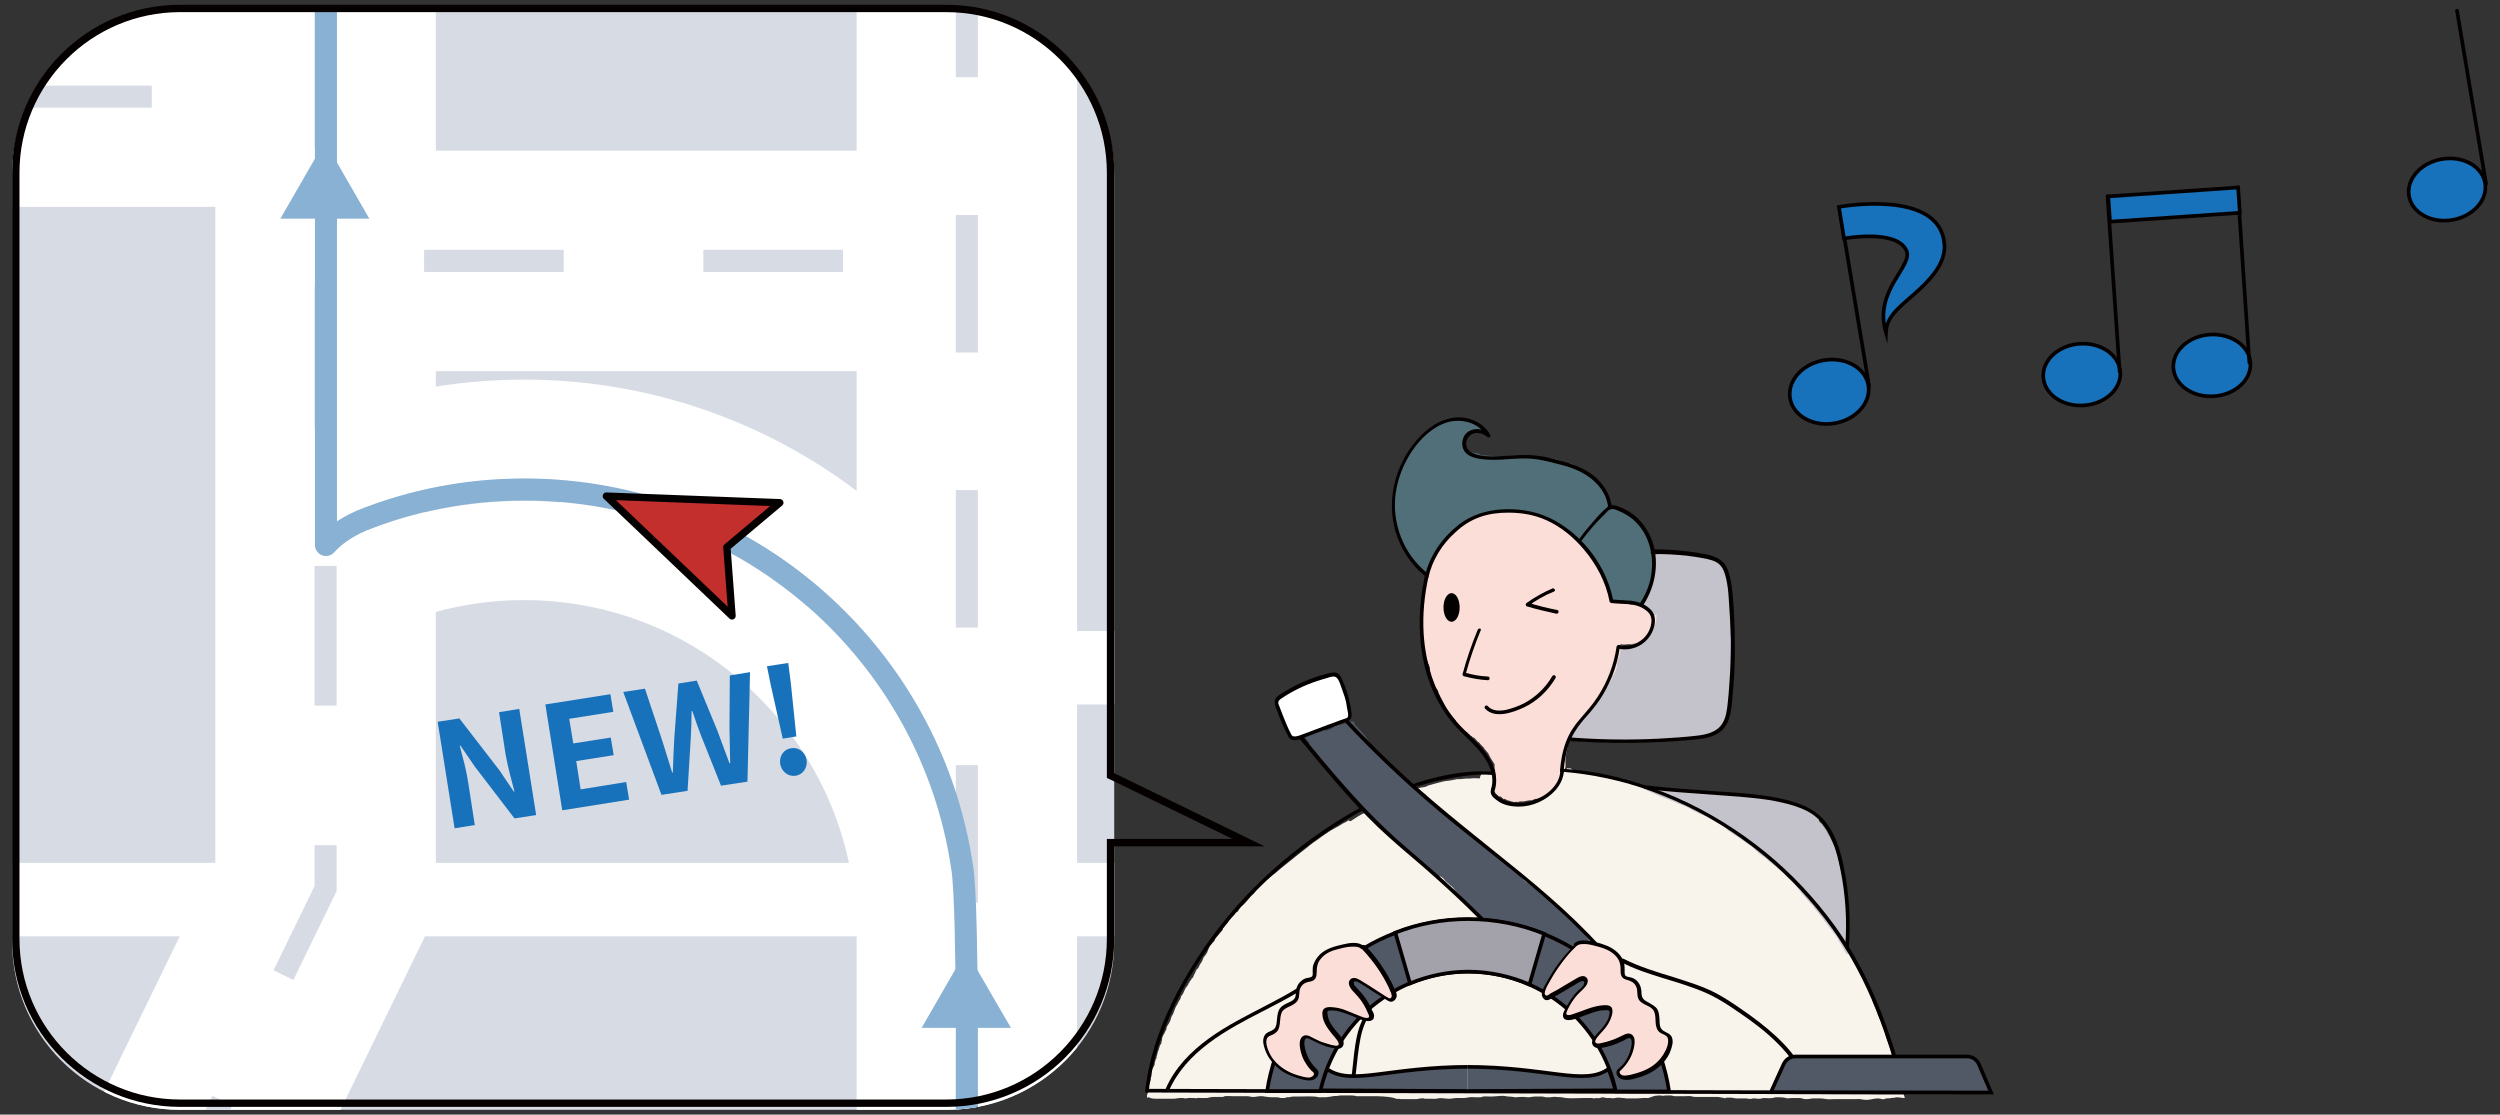 <?xml version="1.0" encoding="utf-8"?>
<!-- Generator: Adobe Illustrator 27.9.2, SVG Export Plug-In . SVG Version: 6.00 Build 0)  -->
<svg version="1.1" id="レイヤー_1" xmlns="http://www.w3.org/2000/svg" xmlns:xlink="http://www.w3.org/1999/xlink" x="0px"
	 y="0px" viewBox="0 0 680.3 303.3" style="enable-background:new 0 0 680.3 303.3;" xml:space="preserve">
<rect x="0" y="0" width="680.3" height="303.3" fill="#333333" stroke="none"/>
<style type="text/css">
	.st0{fill:#D7DBE4;}
	
		.st1{clip-path:url(#SVGID_00000085211881664390071850000001934856418724500621_);fill:none;stroke:#FFFFFF;stroke-width:60;stroke-miterlimit:10;}
	
		.st2{clip-path:url(#SVGID_00000085211881664390071850000001934856418724500621_);fill:none;stroke:#FFFFFF;stroke-width:20;stroke-miterlimit:10;}
	.st3{clip-path:url(#SVGID_00000085211881664390071850000001934856418724500621_);}
	.st4{fill:none;stroke:#D7DBE4;stroke-width:6;stroke-miterlimit:10;}
	.st5{fill:none;stroke:#D7DBE4;stroke-width:6;stroke-miterlimit:10;stroke-dasharray:37.429,37.429;}
	
		.st6{clip-path:url(#SVGID_00000085211881664390071850000001934856418724500621_);fill:none;stroke:#D7DBE4;stroke-width:6;stroke-miterlimit:10;stroke-dasharray:38;}
	.st7{fill:#1872BB;}
	
		.st8{clip-path:url(#SVGID_00000074416167466134763460000003387744118436426631_);fill:none;stroke:#88B1D3;stroke-width:6;stroke-linejoin:round;stroke-miterlimit:10;}
	.st9{fill:#C32F2D;stroke:#040000;stroke-width:2;stroke-linejoin:round;stroke-miterlimit:10;}
	.st10{fill:#88B1D3;}
	.st11{fill:#040000;}
	.st12{fill:#C4C3CB;}
	.st13{fill:#F8F4EB;}
	.st14{fill:#FBDED8;}
	.st15{fill:#516F78;}
	
		.st16{clip-path:url(#SVGID_00000156560001541053312430000014173516822133484977_);fill:#505965;stroke:#040000;stroke-miterlimit:10;}
	
		.st17{clip-path:url(#SVGID_00000179606658897869301190000012056986086263159181_);fill:#505965;stroke:#040000;stroke-miterlimit:10;}
	.st18{fill:none;stroke:#040000;stroke-linecap:round;stroke-miterlimit:10;}
	.st19{fill:none;}
	.st20{fill:#505965;}
	.st21{fill:#FFFFFF;}
	.st22{fill:#505965;stroke:#040000;stroke-miterlimit:10;}
	.st23{fill:#A3A2AA;stroke:#040000;stroke-miterlimit:10;}
	.st24{fill:#1872BB;stroke:#040000;stroke-miterlimit:10;}
</style>
<g>
	<g>
		<g>
			<g>
				<g>
					<path class="st0" d="M257.5,302H49c-25.3,0-45.7-20.5-45.7-45.7V47.8C3.3,22.5,23.7,2,49,2h208.5c25.3,0,45.7,20.5,45.7,45.7
						v208.5C303.3,281.6,282.8,302,257.5,302z"/>
					<g>
						<defs>
							<path id="SVGID_1_" d="M257.5,302H49c-25.3,0-45.7-20.5-45.7-45.7V47.8C3.3,22.5,23.7,2,49,2h208.5
								c25.3,0,45.7,20.5,45.7,45.7v208.5C303.3,281.6,282.8,302,257.5,302z"/>
						</defs>
						<clipPath id="SVGID_00000132775269979322158830000005963850086520797328_">
							<use xlink:href="#SVGID_1_"  style="overflow:visible;"/>
						</clipPath>
						
							<polyline style="clip-path:url(#SVGID_00000132775269979322158830000005963850086520797328_);fill:none;stroke:#FFFFFF;stroke-width:60;stroke-miterlimit:10;" points="
							88.6,2 88.6,241.8 53.6,313.7 						"/>
						
							<line style="clip-path:url(#SVGID_00000132775269979322158830000005963850086520797328_);fill:none;stroke:#FFFFFF;stroke-width:60;stroke-miterlimit:10;" x1="263.1" y1="2" x2="263.1" y2="302"/>
						
							<line style="clip-path:url(#SVGID_00000132775269979322158830000005963850086520797328_);fill:none;stroke:#FFFFFF;stroke-width:20;stroke-miterlimit:10;" x1="3.3" y1="244.8" x2="305.2" y2="244.8"/>
						
							<line style="clip-path:url(#SVGID_00000132775269979322158830000005963850086520797328_);fill:none;stroke:#FFFFFF;stroke-width:20;stroke-miterlimit:10;" x1="263.1" y1="181.7" x2="305.2" y2="181.7"/>
						
							<line style="clip-path:url(#SVGID_00000132775269979322158830000005963850086520797328_);fill:none;stroke:#FFFFFF;stroke-width:60;stroke-miterlimit:10;" x1="88.6" y1="71" x2="259.1" y2="71"/>
						
							<line style="clip-path:url(#SVGID_00000132775269979322158830000005963850086520797328_);fill:none;stroke:#FFFFFF;stroke-width:60;stroke-miterlimit:10;" x1="3.3" y1="26.3" x2="113.9" y2="26.3"/>
						
							<path style="clip-path:url(#SVGID_00000132775269979322158830000005963850086520797328_);fill:none;stroke:#FFFFFF;stroke-width:60;stroke-miterlimit:10;" d="
							M98.2,141.8c13.8-5.5,28.7-8.5,44.4-8.5c60.5,0,110.5,44.6,119.1,102.7"/>
						<g style="clip-path:url(#SVGID_00000132775269979322158830000005963850086520797328_);">
							<g>
								<line class="st4" x1="263.1" y1="2" x2="263.1" y2="21"/>
								<line class="st5" x1="263.1" y1="58.5" x2="263.1" y2="264.3"/>
								<line class="st4" x1="263.1" y1="283" x2="263.1" y2="302"/>
							</g>
						</g>
						
							<line style="clip-path:url(#SVGID_00000132775269979322158830000005963850086520797328_);fill:none;stroke:#D7DBE4;stroke-width:6;stroke-miterlimit:10;stroke-dasharray:38;" x1="115.4" y1="71" x2="237.7" y2="71"/>
						
							<polyline style="clip-path:url(#SVGID_00000132775269979322158830000005963850086520797328_);fill:none;stroke:#D7DBE4;stroke-width:6;stroke-miterlimit:10;stroke-dasharray:38;" points="
							88.6,2 88.6,241.8 53.6,313.7 						"/>
						
							<path style="clip-path:url(#SVGID_00000132775269979322158830000005963850086520797328_);fill:none;stroke:#D7DBE4;stroke-width:6;stroke-miterlimit:10;stroke-dasharray:38;" d="
							M114.9,136.5c8.9-2.1,18.2-3.2,27.8-3.2c40.2,0,75.9,19.7,97.7,50.1"/>
						
							<line style="clip-path:url(#SVGID_00000132775269979322158830000005963850086520797328_);fill:none;stroke:#D7DBE4;stroke-width:6;stroke-miterlimit:10;stroke-dasharray:38;" x1="3.3" y1="26.3" x2="62" y2="26.3"/>
					</g>
					<g>
						<path class="st7" d="M119.1,196.4l5.9-0.9l10.9,14.1l3.9,5.8l0.2,0c-0.8-3-1.8-6.7-2.4-10l-1.8-11.6l5.5-0.9l4.6,28.9
							l-5.9,0.9l-10.8-14.1l-3.9-5.7l-0.2,0c0.8,3.1,1.8,6.6,2.3,10l1.8,11.6l-5.5,0.9L119.1,196.4z"/>
						<path class="st7" d="M148.4,191.7l17.7-2.8l0.8,4.8l-12,1.9l1.1,6.7l10.2-1.6l0.8,4.8l-10.2,1.6l1.2,7.7l12.4-2l0.8,4.8
							l-18.2,2.9L148.4,191.7z"/>
						<path class="st7" d="M169.6,188.3l5.9-0.9l4.6,13.8c0.9,3,1.9,5.9,2.8,9l0.2,0c0.1-3.2,0.2-6.4,0.4-9.5l1.1-14.7l5-0.8
							l5.6,13.6c1.1,2.9,2.2,5.9,3.3,8.9l0.2,0c-0.1-3.2-0.1-6.3-0.2-9.4l0.1-14.5l5.5-0.9l-0.7,29.8l-7.2,1.1l-5.5-13.8
							c-0.8-2.2-1.6-4.3-2.3-6.5l-0.2,0c0,2.3-0.1,4.6-0.2,6.9l-0.9,14.8l-7.1,1.1L169.6,188.3z"/>
						<path class="st7" d="M209.8,186.7l-1.1-5.4l5.8-0.9l0.7,5.5l1.5,14.5L213,201L209.8,186.7z M212.3,207.9c-0.3-2.1,0.9-4,3-4.3
							c2-0.3,3.8,1,4.2,3.2c0.3,2.1-1,4-3,4.3C214.5,211.4,212.7,210,212.3,207.9z"/>
					</g>
				</g>
				<g>
					<defs>
						<path id="SVGID_00000079443716765727176150000005413875646440226440_" d="M257.5,302H49c-25.3,0-45.7-20.5-45.7-45.7V47.8
							C3.3,22.5,23.7,2,49,2h208.5c25.3,0,45.7,20.5,45.7,45.7v208.5C303.3,281.6,282.8,302,257.5,302z"/>
					</defs>
					<clipPath id="SVGID_00000142872906139925571260000004293726238349598604_">
						<use xlink:href="#SVGID_00000079443716765727176150000005413875646440226440_"  style="overflow:visible;"/>
					</clipPath>
					
						<path style="clip-path:url(#SVGID_00000142872906139925571260000004293726238349598604_);fill:none;stroke:#88B1D3;stroke-width:6;stroke-linejoin:round;stroke-miterlimit:10;" d="
						M263.1,302l0-27.6c-0.1-11.3-0.3-33.1-1.3-38.5c-8.6-58.1-58.6-102.7-119.1-102.7c-15.7,0-30.7,3-44.4,8.5
						c-4.7,2.1-7.5,4.3-9.6,6.6l0-155.1"/>
				</g>
				<polygon class="st9" points="212.2,136.8 197.8,148.9 199.2,167.6 165,135 				"/>
			</g>
			<polygon class="st10" points="88.4,38.5 76.3,59.5 100.5,59.5 			"/>
			<polygon class="st10" points="262.9,258.7 250.8,279.7 275.1,279.7 			"/>
		</g>
		<g>
			<path class="st11" d="M257.5,3.3c24.1,0,43.7,19.6,43.7,43.7v163.4v1.3l1.1,0.5l33.1,16.1h-32.2h-2v2v25.2
				c0,24.1-19.6,43.7-43.7,43.7H49c-24.1,0-43.7-19.6-43.7-43.7V47C5.3,22.9,24.9,3.3,49,3.3H257.5 M257.5,1.3H49
				C23.7,1.3,3.3,21.8,3.3,47v208.5c0,25.3,20.5,45.7,45.7,45.7h208.5c25.3,0,45.7-20.5,45.7-45.7v-25.2h40.9l-40.9-19.9V47
				C303.3,21.8,282.8,1.3,257.5,1.3L257.5,1.3z"/>
		</g>
	</g>
	<g>
		<g>
			<path class="st12" d="M451.1,150c-0.1,0-0.2,0-0.3-0.1c-0.1,0-0.1,0-0.1,0c0,0-0.1,0-0.1,0.1c-0.1,0.1-0.2,0.1-0.3,0.1
				c-0.2,0.1-0.4,0.3-0.5,0.4c0,0.1-0.1,0.2-0.2,0.3c0,0,0,0,0,0c0,0.1,0,0.1,0,0.2c0,0.1-0.1,0.3-0.1,0.4c0,0.3,0,0.6-0.1,0.9
				c0,0.1-0.1,0.1-0.1,0.1c0,0,0,0,0,0.1c0,0.2,0.1,0.3,0.1,0.5c0.1,0.6,0,1.2,0,1.8c0,0.6,0.1,1.2,0.1,1.9c0,0.4,0.1,0.8,0,1.1
				c0,0.1-0.1,0.5-0.1,0.1c0,0.1,0,0.2-0.1,0.4c-0.1,0.5-0.2,1.1-0.4,1.5c-0.2,0.6-0.5,1-0.8,1.6c-0.3,0.6-0.6,1.2-1,1.8
				c-0.2,0.3-0.4,0.6-0.6,0.8c-0.1,0.1-0.1,0.2-0.2,0.3c0.1,0.1,0.2,0.2,0.3,0.3c0.1,0.1,0.1,0.2,0.1,0.2c0,0,0,0,0,0
				c0.2,0.1,0.3,0.3,0.5,0.4c-0.1-0.1,0-0.1,0.1,0c0,0,0.1,0.1,0.1,0.1c0.1,0.1,0.2,0.1,0.3,0.2c0.1,0.1,0.2,0.1,0.2,0.2
				c0.1,0,0.1,0.1,0.2,0.2c0,0,0.1,0.1,0.1,0.1c0.1,0.1,0.2,0.3,0.3,0.4c0.1,0.1,0.2,0.2,0.2,0.3c0,0.1,0.1,0.2,0.1,0.2c0,0,0,0,0,0
				c0.2,0.1,0.3,0.2,0.4,0.4c0.1,0.1,0.2,0.2,0.3,0.4c0,0.1,0.1,0.2,0.1,0.3c0.1,0.1,0.1,0.2,0.1,0.4c0,0.6-0.1,1.1-0.1,1.6
				c0,0.1,0,0.2,0,0.3c0,0.1-0.1,0.1-0.1,0.1c0,0.2-0.1,0.3-0.2,0.4c0,0,0,0.1,0,0.1c0,0,0-0.1,0-0.1c0,0.1-0.1,0.2-0.1,0.2
				c0,0,0,0,0,0c0,0,0,0,0,0c-0.1,0.2-0.2,0.4-0.3,0.5c-0.2,0.4-0.5,0.8-0.7,1.2c-0.3,0.5-0.7,1-1.1,1.4c-0.2,0.2-0.5,0.3-0.7,0.5
				c-0.1,0-0.2,0.1-0.3,0.2c-0.1,0.1-0.3,0.2-0.4,0.2c0,0,0,0,0,0c-0.1,0.1-0.3,0.2-0.4,0.2c-0.1,0-0.2,0-0.2,0c-0.1,0-0.1,0-0.2,0
				c-0.2,0.1-0.3,0.1-0.5,0.1c-0.1,0.1-0.3,0.1-0.5,0.1c-0.1,0.1-0.2,0.1-0.4,0.2c-0.1,0.1-0.1,0.1-0.2,0.1c-0.2,0-0.3,0.1-0.5,0.1
				c-0.1,0.1-0.3,0.1-0.5,0.1c-0.2,0-0.4,0-0.5-0.1c-0.2,0,0,0-0.2-0.1c0,0-0.1,0-0.2-0.1c0,0-0.1,0-0.2,0c-0.2,0-0.3,0-0.5-0.1
				c0,0-0.1,0-0.1,0c0,0,0,0,0,0c0,0.1-0.1,0.2-0.1,0.3c0,0.2-0.1,0.4-0.2,0.5c0,0,0,0.1,0,0.1c0,0,0,0.1,0,0.1
				c0,0.2-0.1,0.3-0.1,0.5c-0.1,0.3-0.1,0.5-0.2,0.8c0.1-0.3,0,0.2,0,0.3c0,0.2-0.1,0.2-0.2,0.4c0,0-0.1,0.3-0.1,0.3
				c-0.1,0.2-0.1,0.4-0.2,0.6c-0.1,0.3-0.2,0.5-0.3,0.8c0,0,0,0,0,0c0,0.1,0,0.3,0,0.4c0,0.1,0,0.2-0.1,0.3c0,0,0,0,0,0.1
				c0,0,0,0,0,0c0,0,0,0,0,0c0,0,0,0,0,0.1c0,0.3,0,0.5-0.1,0.7c-0.1,0.2-0.2,0.4-0.3,0.5c0,0.1,0,0.2-0.1,0.2c0,0.1,0,0.1,0,0.1
				c0,0.2,0,0.4-0.1,0.6c0,0.1-0.1,0.2-0.1,0.3c-0.1,0.3-0.1,0.6-0.3,0.9c0,0.1-0.1,0.1-0.1,0.2c0,0,0,0,0,0c0,0.1-0.1,0.2-0.1,0.3
				c0,0.1,0,0.2,0,0.2c0,0.1,0,0.2-0.1,0.3c-0.1,0.5-0.4,1.1-0.6,1.7c-0.3,0.6-0.7,1-1.1,1.5c-0.3,0.5-0.7,1-1,1.5
				c-0.3,0.6-0.6,1.1-1,1.6c0,0-0.2,0.2-0.1,0.1c0,0-0.2,0.2-0.2,0.2c0,0-0.1,0.2-0.1,0.2c-0.1,0.1-0.1,0.2-0.2,0.3
				c-0.1,0.1-0.2,0.2-0.4,0.2c-0.2,0.3-0.4,0.6-0.6,0.8c0,0,0,0,0,0.1c0,0-0.1,0.1-0.1,0.2c0,0.1-0.1,0.2-0.1,0.2c0,0,0,0-0.1,0
				c-0.1,0.2-0.2,0.3-0.3,0.5c-0.4,0.5,0.1-0.1-0.2,0.2c-0.1,0.1-0.1,0.1-0.2,0.2c-0.2,0.3-0.5,0.6-0.8,0.9
				c-0.1,0.3-0.4,0.7-0.7,0.9c0,0.1-0.1,0.2-0.2,0.3c0,0.1-0.1,0.1-0.2,0.2c0,0-0.1,0.1-0.1,0.1c-0.1,0.1-0.2,0.1-0.2,0.2
				c-0.1,0.1-0.2,0.2-0.3,0.3c-0.1,0.1-0.2,0.1-0.3,0.2c0,0.1-0.1,0.2-0.2,0.2c-0.1,0.3-0.3,0.6-0.5,0.9c-0.2,0.3-0.2,0.5-0.4,0.7
				c0,0,0,0,0,0.1c0,0.1-0.1,0.2-0.1,0.2c0,0.1-0.1,0.2-0.1,0.3c0,0,0,0.1-0.1,0.1c0,0.1-0.1,0.2-0.1,0.3c0,0.1-0.1,0.2-0.1,0.4l0,0
				c0,0,0,0.1,0,0.1c0.2,0,0.4,0,0.5,0.1c0.1,0,0.2-0.1,0.2-0.1c0.1,0,0.3,0,0.4,0.1c0.5,0,0.9,0.1,1.3,0.1c0.3,0,0.5,0.1,0.8,0.2
				c0.2,0.1,0.4,0,0.8,0.1c0.3,0,0.6,0.1,0.7,0.1c0.4,0.1,0.8,0,1.2,0c0.8,0,1.7,0,2.5,0c0.7,0,1.3,0.1,2,0.1c0.6,0,1.2-0.1,1.8-0.1
				c0.6,0,1.3,0,1.9,0c0.1,0,0.6,0,0.5,0c0.2,0,0.4-0.1,0.6-0.1c0.6,0,1.3,0,1.8-0.1c0.2,0,0.3,0,0.4,0.1c0,0,0.2,0,0.2,0
				c0.2,0,0.5,0,0.7,0c0.5,0,0.9-0.1,1.4-0.1c0.5,0,1,0,1.5,0c0.3,0,0.6,0,0.9,0c0.2,0,0.4-0.1,0.7-0.1c0.6-0.1,1.2,0,1.8-0.1
				c0.2,0,0.9-0.1,1.1-0.1c0.3,0,0.5-0.1,0.8-0.1c0.3,0,0.3-0.1,0.6-0.1c0.6-0.1,1.2,0,1.7,0c0.4,0,0.9,0.2,1.3,0.1
				c0.3,0,0.5-0.1,0.7-0.1c0.3,0,0.6,0,0.9,0c0.4,0,0.8-0.1,1.3-0.1c0.2-0.1,0.3-0.1,0.6-0.1c0.3,0,0.6-0.1,1-0.1
				c0.2-0.1,0.4-0.2,0.5-0.2c0.4-0.1,0.7-0.1,1.1-0.2c0.1-0.1,0.3-0.1,0.4-0.1c0.1,0,0.2-0.1,0.3-0.1c0,0,0.1,0,0.1-0.1
				c0.1-0.1,0.3-0.1,0.4-0.1c0,0,0,0,0,0c0.2-0.1,0.3-0.1,0.6-0.1c0.3-0.1,0.6-0.2,0.9-0.3c0,0,0.1,0,0.1,0c0.1-0.1,0.2-0.1,0.4-0.2
				c0,0,0.1-0.1,0.2-0.1c0,0,0.1-0.1,0.1-0.1c0,0,0.1,0,0.1,0c0.1,0,0.1-0.1,0.2-0.1c0.1-0.1,0.2-0.1,0.2-0.1c0,0,0,0,0.1-0.1
				c0.1-0.1,0.2-0.2,0.3-0.2c0.1-0.1,0.2-0.2,0.4-0.2c0,0,0.1-0.1,0.1-0.1c0.1-0.1,0.2-0.1,0,0c0.1-0.1,0.2-0.1,0.3-0.1
				c0,0,0.1-0.1,0.1-0.1c0,0,0,0,0-0.1c0.1-0.1,0.1-0.1,0.1-0.1c0,0,0.1-0.1,0.1-0.1c0,0,0-0.1,0.1-0.1c0.1-0.2,0.1-0.3,0.2-0.5
				c0.1-0.1,0.1-0.2,0.2-0.2c0-0.1,0-0.1,0-0.2c0-0.1,0.1-0.3,0.1-0.4c0,0,0.1-0.2,0.1-0.2c0-0.1,0.1-0.3,0.1-0.3
				c0.1-0.2,0,0,0.1-0.2c0.1-0.2,0.1-0.3,0.2-0.4c0,0,0-0.1,0-0.1c0,0,0.1-0.2,0.1-0.3c0-0.1,0.1-0.3,0.1-0.3c0,0,0,0,0,0
				c0-0.1,0-0.3,0-0.4c0-0.1,0.1-0.3,0.1-0.4c0-0.2,0-0.3,0.1-0.5c0-0.6-0.1-1.3,0-1.9c0-0.2,0.1-0.2,0.1-0.4c0-0.1,0-0.3,0-0.4
				c0-0.3,0.1-0.6,0.2-0.9c0.1-0.3,0.1-0.6,0.1-1c0-0.3,0.1-0.6,0.1-0.9c0.1-0.7,0.2-0.9,0.3-1.5c0.1-0.4,0-0.7,0.1-1.1
				c0-0.3,0.1-0.6,0.1-0.9c0-0.6,0.1-1.2,0.1-1.8l0-1.9c0-0.4,0-0.8,0.1-1.2c0-0.1-0.1-0.2-0.1-0.3c0-0.1,0-0.2,0-0.2c0,0,0,0,0,0
				c-0.1-0.2-0.1-0.3-0.1-0.5c0-0.2,0-0.4,0-0.7c0-0.4,0-0.7-0.1-1c-0.1-0.4,0-0.9,0-1.4c0-0.3,0-0.7,0-1c-0.1-0.2-0.2-0.4-0.1-0.6
				c0,0,0-0.1,0-0.1l0-0.1c0-0.1,0-0.2,0-0.3c0-0.2,0.1-0.3,0.1-0.5c0-1.3,0-2.6,0-3.9c0-0.8,0.1-1.6,0-2.3c0-0.3-0.1-0.6-0.1-0.9
				c0-0.1,0-0.3,0-0.5c0-0.2-0.1-0.6,0-0.8c0-0.1-0.1-0.1-0.1-0.2c0-0.2,0-0.3,0-0.5c0-0.1,0-0.1,0.1-0.2c-0.1-0.2-0.1-0.3-0.1-0.4
				c0-0.1,0-0.4,0-0.5c-0.1-0.1-0.2-0.3-0.2-0.4c0-0.3-0.1-0.6-0.1-0.9c0-0.2,0-0.5,0-0.7c0-0.3-0.1-0.5-0.1-0.8c0-0.2,0-0.5,0-0.7
				c-0.1-0.2-0.1-0.5-0.1-0.8c0-0.2,0-0.1,0-0.2c0-0.1-0.1-0.3-0.1-0.4c0-0.1,0-0.3,0-0.4c-0.1-0.1-0.1-0.3-0.1-0.5c0,0,0-0.1,0-0.2
				c0,0,0,0,0,0l-0.1-0.2c-0.1-0.2-0.1-0.4-0.1-0.6c0-0.1-0.1-0.2-0.1-0.3c-0.2-0.1-0.3-0.3-0.3-0.5c0-0.1-0.1-0.2-0.1-0.3
				c0-0.1-0.1-0.1-0.1-0.2c0,0,0-0.1,0-0.1c-0.1-0.1-0.2-0.2-0.3-0.4c-0.1-0.1-0.1-0.1-0.2-0.2c0,0-0.1-0.1-0.1-0.2
				c0,0-0.1-0.1-0.1-0.1c0,0-0.1-0.1-0.1-0.1c-0.1-0.1-0.3-0.3-0.4-0.4c0,0-0.1-0.1-0.1-0.2c-0.2-0.1-0.4-0.3-0.5-0.5
				c0,0-0.1-0.1-0.1-0.1c0,0,0,0,0,0c0,0,0,0,0,0c-0.1,0-0.2-0.2-0.3-0.2c0,0,0-0.1-0.1-0.1c-0.2-0.1-0.5-0.1-0.7-0.2
				c-0.1,0-0.3-0.2-0.5-0.2c0,0-0.1,0.1-0.2,0.1c-0.2,0-0.3-0.1-0.4-0.2c-0.1,0-0.2,0-0.2-0.1c-0.2,0-0.4,0-0.6-0.1
				c-0.2,0-0.4,0-0.6-0.1c0,0,0,0-0.1,0c-0.1,0-0.2,0-0.3,0c-0.2,0-0.3-0.1-0.4-0.2c-0.1,0-0.2-0.1-0.4-0.1c-0.2,0-0.3-0.1-0.5-0.1
				c-0.4,0-0.8,0-1.1,0c-0.1,0-0.2-0.1-0.2-0.1c0,0,0,0-0.1,0c-0.1,0-0.2,0.1-0.3,0.1c-0.1,0-0.2,0-0.3-0.1c-0.2,0-0.3,0-0.5,0
				c-0.2,0-0.3-0.1-0.4-0.2c-0.4,0-0.8-0.1-1.2-0.1c-0.4,0-0.7,0-1-0.1c0,0,0,0,0,0c-0.1,0.1-0.3,0.1-0.4,0.1
				c-0.1,0-0.3-0.1-0.4-0.1c-0.4,0-0.8,0-1.1-0.1c0,0,0,0,0,0c-0.2,0-0.3,0-0.5,0c-0.1,0-0.3-0.1-0.4-0.1c0,0,0,0,0,0
				c-0.2,0.1-0.5,0-0.7,0c-0.2,0-0.3,0-0.5,0c0.1-0.1,0-0.1-0.1,0c-0.1,0-0.2,0-0.2,0c-0.2,0-0.3-0.1-0.5-0.1c-0.2,0-0.4,0-0.6,0
				C451.4,150.1,451.3,150,451.1,150z"/>
		</g>
		<g>
			<path class="st13" d="M427.9,209.4c-0.1,0-0.2,0-0.3-0.1c0,0,0,0-0.1-0.1c0,0,0,0,0,0c0,0,0,0,0,0c0,0-0.1-0.1-0.1-0.1
				c0,0,0.1,0,0.1,0v0c-0.1,0-0.1,0-0.1,0c0,0,0,0-0.1,0c-0.1,0-0.2,0-0.3,0c-0.1,0-0.3,0-0.4-0.1c0,0-0.1,0-0.1,0.1
				c0,0-0.1,0.1-0.1,0.1c0,0,0,0-0.1,0c0,0-0.1,0-0.1,0.1c-0.2,0.1-0.5,0-0.6-0.1c-0.1-0.1-0.2-0.3-0.2-0.4c0,0,0,0,0,0c0,0,0,0,0,0
				c0,0,0,0,0,0c0,0.1,0,0.1,0,0.2c0,0-0.1,0.2-0.1,0.2c0,0,0,0.2,0,0.3c0,0.3-0.2,0.5-0.3,0.7c0,0,0,0,0,0.1c0,0.1,0,0.2-0.1,0.3
				c0,0.1,0,0.3-0.1,0.4c0,0,0,0.1-0.1,0.1c0,0.1,0,0.1,0,0.2c-0.1,0.2-0.3,0.3-0.3,0.5c0,0.1,0,0.2-0.1,0.2c0,0,0,0-0.1,0.1
				c0,0,0,0,0,0.1c0,0.1,0,0.2-0.1,0.3c-0.1,0.2-0.2,0.5-0.4,0.7c-0.2,0.3-0.5,0.8-0.8,1.1c0,0-0.1,0.1-0.1,0.1c0,0,0,0,0,0.1
				c-0.1,0.3-0.3,0.4-0.6,0.6c-0.1,0.1-0.4,0.4-0.6,0.5c-0.2,0.2-0.3,0.2-0.4,0.3c-0.2,0.2-0.6,0.4-0.9,0.6c-0.3,0.3-0.6,0.6-1,0.7
				c-0.3,0.3-0.8,0.4-1.2,0.5c-0.2,0.1-0.3,0.2-0.5,0.2c0,0,0,0-0.1,0.1c0,0-0.1,0-0.2,0.1c-0.1,0-0.2,0.1-0.2,0.1c0,0-0.1,0-0.1,0
				c-0.2,0.1-0.4,0.1-0.6,0.2c0,0-0.1,0-0.1,0c0,0-0.1,0-0.1,0.1c-0.1,0-0.1,0-0.2,0c-0.1,0-0.1,0.1-0.2,0.1c-0.1,0-0.2,0.1-0.2,0.1
				c-0.1,0.1-0.2,0.1-0.3,0.1c0,0,0,0,0,0c-0.1,0.1-0.3,0-0.5,0.1c-0.2,0,0.1,0-0.1,0.1c-0.1,0-0.3,0-0.4,0c-0.5,0-1.3,0.2-1.8-0.1
				c-0.2,0-0.5,0-0.7-0.1c-0.3,0-0.3-0.1-0.5-0.1c-0.2,0-0.3,0-0.4-0.1c-0.1,0-0.3,0-0.4-0.1c-0.1,0-0.2,0-0.2-0.1
				c-0.1,0-0.3,0-0.4-0.1c0,0-0.2-0.1-0.3-0.1c0,0,0,0,0,0c0,0,0,0,0.1,0.1c0,0-0.1,0-0.1-0.1c-0.5-0.1-1-0.4-1.4-0.7
				c0,0-0.1,0-0.1,0c-0.1,0-0.2-0.1-0.3-0.2c-0.1-0.1-0.2-0.1-0.3-0.2c0.1,0.1,0,0-0.1-0.1c-0.1,0-0.1-0.1-0.1-0.1
				c-0.1,0-0.1-0.1-0.2-0.1c0,0-0.1-0.1-0.1-0.1c-0.1-0.1-0.1-0.2-0.2-0.3c-0.1-0.1-0.2-0.2-0.2-0.4c0,0,0,0,0,0
				c0-0.1-0.1-0.1-0.1-0.2c0-0.4-0.1-0.8,0.1-1.2c0-0.1,0-0.2,0.1-0.3c0.1-1,0.1-2-0.1-3c0,0-0.1-0.1-0.1-0.1c0-0.1,0-0.2,0-0.3
				c0,0,0,0,0,0c0,0,0-0.1,0-0.1c0,0-0.1-0.1-0.1-0.2c0-0.1-0.1-0.1-0.2-0.2c0,0,0-0.1,0-0.1c0,0,0,0,0,0c-0.1,0-0.1,0.1-0.2,0.1
				c-0.3,0-0.5,0.1-0.7-0.1c-0.1,0-0.1,0-0.1-0.1c0,0-0.1,0-0.1,0c-0.1,0-0.2,0-0.2-0.1c-0.1,0-0.2,0-0.3,0c-0.1,0-0.2,0-0.3,0
				c0,0-0.1,0-0.1,0c0,0-0.1,0-0.1,0c-0.1,0-0.3-0.1-0.3-0.2c-1.3,0.9-1.6,3-0.3,4c0,0.3-0.1,0.6-0.2,1.1c0,0,0,0,0,0
				c-0.8,0.9-1.2,2.3-0.6,3.6c0.1,0.3,0.2,0.6,0.4,0.8c0,0,0,0.1,0,0.1c0,0.1,0.1,0.2,0.1,0.3c0.1,0.8,0.4,1.6,0.9,2.2
				c0.5,0.7,1.3,1.1,2.1,1.3c0.5,0.2,1.1,0.2,1.6,0.2c1,0.6,2,1.1,3.2,1.4c1.4,0.4,2.8,0.2,4.2-0.3c0.3,0,0.7-0.1,1-0.1
				c0.5-0.2,1.1-0.4,1.6-0.6c0.4-0.1,1.6-0.6,2.1-0.8c1.5-0.6,2.9-1.5,4.1-2.6c0.3-0.2,0.7-0.5,0.8-0.7c0.8-0.9,1.4-2,1.8-3
				c0.7-1.7,1-3.5,1.3-5.3c0,0,0-0.1,0-0.1c0-0.3,0.1-0.9,0.1-0.4C427.8,210.3,427.9,209.9,427.9,209.4z"/>
		</g>
		<g>
			<g>
				<path class="st13" d="M517.9,297c0-0.2-0.1-0.2-0.1-0.4c0-0.2-0.1-0.4-0.1-0.6c-0.1-0.4-0.2-0.8-0.3-1.1
					c-0.1-0.3-0.3-0.7-0.4-0.9c-0.1-0.4-0.1-0.8-0.3-1.3c-0.1-0.2-0.2-0.4-0.3-0.7c0-0.2,0-0.4,0-0.6c0,0.1-0.2-0.3-0.3-0.4
					c0-0.2,0-0.3-0.1-0.5c-0.1-0.2-0.2-0.3-0.3-0.5c-0.1-0.2-0.1-0.4-0.1-0.6c0,0-0.2-0.5-0.1-0.4c-0.1-0.3-0.3-0.5-0.4-0.7
					c-0.1-0.4-0.2-1-0.3-1.4c-0.1-0.4-0.2-0.8-0.3-1.1c-0.2-0.8-0.5-1.5-0.8-2.3c-0.2-0.5-0.3-0.9-0.5-1.4c-0.2-0.5-0.2-1-0.4-1.5
					c-0.1-0.4-0.3-0.9-0.5-1.3c-0.1-0.4-0.4-0.8-0.4-1.2c-0.3-0.5-0.4-1.1-0.7-1.6c-0.3-0.6-0.5-1.3-0.7-1.9
					c-0.1-0.4,0.1,0.3-0.1-0.1c0-0.1,0-0.2-0.1-0.3c-0.1-0.3-0.3-0.6-0.4-0.9c-0.2-0.5-0.4-0.9-0.4-1.5c-0.1-0.2-0.2-0.4-0.3-0.7
					c-0.1-0.3-0.2-0.6-0.2-0.8c-0.1-0.1-0.2-0.2-0.2-0.4c0-0.1,0-0.2,0-0.2c-0.1-0.2-0.2-0.4-0.3-0.6c-0.3-0.4-0.5-0.8-0.5-1.3
					c0-0.1-0.1-0.1-0.1-0.2c-0.1-0.1-0.2-0.2-0.2-0.4c-0.4-0.5-0.5-1.2-0.8-1.7c-0.1-0.3-0.4-0.7-0.6-1c0,0,0,0,0,0
					c-0.1-0.1-0.1-0.1-0.1-0.2c0,0,0,0,0,0c-0.1-0.2-0.2-0.4-0.3-0.5c0-0.1,0-0.1,0-0.2l0,0.1c-0.1-0.2-0.2-0.3-0.3-0.5
					c0-0.1-0.1-0.1-0.1-0.1c0,0,0,0,0,0c-0.1,0-0.1-0.1-0.2-0.1c-0.1-0.2-0.1-0.4-0.2-0.6c0.1,0.1-0.1-0.1-0.1-0.1
					c-0.1-0.1-0.1-0.2-0.2-0.3c-0.1-0.2-0.1-0.4-0.2-0.5c-0.6-1.1-1.2-2.2-1.8-3.2c-1.2-2.1-2.5-4.2-3.8-6.2c0,0,0,0,0,0
					c-0.2-0.3-0.5-0.5-0.7-0.8c-0.4-0.5-0.8-1-1.1-1.4c-0.3-0.4-0.8-0.8-1-1.3c-0.1-0.1-0.2-0.2-0.4-0.4c0,0,0,0,0,0
					c0,0,0-0.1-0.1-0.1c0,0,0,0,0,0c-0.1,0-0.1-0.1-0.1-0.1c0,0-0.1-0.1-0.1-0.1c0,0,0,0,0,0c0,0,0,0,0,0c0.1,0.1-0.1,0,0,0
					c0,0,0,0,0,0c-0.2-0.1-0.2-0.3-0.4-0.4c-0.1-0.2-0.3-0.2-0.5-0.4c-0.1-0.1-0.2-0.3-0.2-0.5c-0.3-0.2-0.4-0.4-0.5-0.7
					c-0.1-0.1-0.2-0.2-0.2-0.3c-0.3-0.3-0.6-0.6-0.9-0.9c-0.4-0.3-0.9-0.6-1.1-1c0.1,0.2,0,0.1-0.1,0c-0.1-0.1-0.1-0.1-0.1-0.2
					c0,0,0,0-0.1-0.1c-0.1-0.1-0.2-0.2-0.3-0.3c-0.3-0.4-0.6-0.8-0.9-1.2c0,0-0.1,0-0.1-0.1c0.2,0.1-0.1,0-0.1-0.1
					c-0.2-0.1-0.3-0.3-0.4-0.5c-0.2-0.2-0.4-0.3-0.6-0.5c-0.3-0.2-0.5-0.5-0.7-0.7c-0.3-0.3-0.7-0.7-0.9-1.1
					c-0.1-0.1-0.2-0.2-0.3-0.3c-0.1-0.1-0.2-0.2-0.3-0.3c-0.1-0.1-0.2-0.1-0.2-0.2c0,0,0,0,0,0c0,0,0,0,0-0.1
					c-0.1-0.1-0.2-0.2-0.3-0.3c-0.3-0.2-0.5-0.4-0.7-0.7c-0.4-0.2-0.7-0.5-1-0.8c-0.2-0.2-0.5-0.4-0.7-0.7c-0.1-0.1-0.2-0.1-0.3-0.2
					c-0.1,0-0.5-0.6-0.2-0.3c-0.2-0.1-0.3-0.2-0.4-0.4c0,0,0,0,0,0c0,0,0,0,0,0c0,0,0,0,0-0.1c-0.4-0.3-0.8-0.6-1.2-0.9
					c-0.3-0.1-0.5-0.4-0.7-0.6c-0.3-0.2-0.5-0.3-0.7-0.5c-0.5-0.3-0.9-0.6-1.3-1c-0.3-0.3-0.5-0.6-0.9-0.8c-0.9-0.7-1.8-1.6-2.8-2.3
					c-0.1-0.1-0.2-0.1-0.3-0.2c-0.2,0.2-0.5,0.3-0.7,0.1c-0.5-0.5-0.9-0.8-1.5-1.2c-0.5-0.3-0.9-0.5-1.4-0.8c-0.5-0.3-1-0.6-1.4-1
					c-0.4-0.3-0.8-0.6-1.2-0.9c-0.4-0.3-0.7-0.4-1.1-0.6c0,0-0.1,0-0.1,0c0.2,0.1,0,0,0,0c0,0,0,0-0.1,0c-0.1,0-0.2-0.1-0.3-0.1
					c-0.2-0.1-0.4-0.2-0.5-0.3c-0.8-0.5-1.8-0.9-2.5-1.5c-0.3-0.1-0.5-0.3-0.8-0.5c-0.4-0.3-0.9-0.3-1.3-0.5c-0.9-0.4-1.7-1-2.5-1.5
					c-0.6-0.4-1.3-0.8-2-1.1c-0.6-0.2-1.2-0.4-1.7-0.7c-0.1-0.1-0.2-0.1-0.4-0.2c-0.1,0-0.1,0,0,0c-0.1,0-0.1,0-0.2,0
					c-0.3-0.1-0.5-0.2-0.8-0.3c-0.6-0.4-1.4-0.7-2-0.9c-0.8-0.3-1.6-0.6-2.4-1c-0.4-0.2-0.7-0.3-1.1-0.5c-0.1,0-0.1,0-0.2,0
					c-0.6-0.2-1.3-0.3-1.9-0.5c-0.8-0.2-1.4-0.5-2.1-0.8c-1-0.4-2.2-0.5-3.2-0.7c-0.5-0.1-1-0.3-1.5-0.4c-0.5-0.1-1-0.3-1.5-0.4
					c-0.3-0.1-0.5-0.1-0.8-0.2c-0.2,0-0.5-0.1-0.5-0.1c-0.3-0.1-0.5,0-0.7-0.1c-0.2-0.1-0.3-0.1-0.5-0.2c-0.4,0-0.8-0.2-1.1-0.3
					c-0.5-0.1-1-0.1-1.5-0.3c-0.4-0.2-1-0.4-1.5-0.4c-0.4,0-0.8,0-1.1-0.1c-0.4,0-0.7,0-1.1-0.1c-0.2-0.1-0.4-0.1-0.7-0.1
					c-0.2,0-0.4,0-0.7,0c-0.4,0-0.9,0-1.3,0c-0.1,0-0.2,0-0.4,0c0,0,0,0,0,0.1c-0.1,0.1-0.1,0.2-0.1,0.3c-0.1,0.2-0.2,0.4-0.2,0.6
					c0.1-0.4,0.1,0.3,0.1,0.4c0,0.4,0.1,0.9,0,1.4c0,0.2-0.1,0.3-0.1,0.5c0,0.1-0.1,0.2-0.1,0.2c0,0.1,0,0.2,0,0.3
					c-0.2,0.6-0.7,1.4-0.7,1.9c0,0.3,0,0.5-0.1,0.7c0,0.1-0.1,0.2-0.2,0.3c0.1-0.1,0.1-0.1,0,0.1c0,0.1-0.1,0.3-0.2,0.4
					c0,0.1-0.1,0.2-0.2,0.3c-0.1,0.2-0.2,0.3-0.3,0.4c-0.1,0.1-0.1,0.3-0.2,0.4c0,0,0,0,0,0.1c0,0,0,0,0,0c0,0.1-0.1,0.2-0.2,0.3
					c0,0.1-0.1,0.1-0.2,0.2c0,0,0,0,0,0c-0.1,0.1-0.2,0.2-0.3,0.2c-0.1,0.1-0.2,0.1-0.3,0.2c-0.1,0.1-0.2,0.2-0.3,0.3
					c-0.1,0.1-0.1,0.2-0.2,0.3c-0.1,0.1-0.1,0.1-0.2,0.2c-0.6,0.2-1.1,0.7-1.6,1.1c-0.4,0.3-1,0.6-1.5,0.7c-0.1,0.1-0.2,0.1-0.4,0.2
					c0.3-0.1-0.2,0.1-0.3,0.1c-0.4,0.2-0.8,0.4-1.3,0.5c-0.4,0.1-0.7,0.2-1,0.3c0,0,0,0,0,0c0,0,0,0,0,0c-0.1,0-0.3,0.1-0.4,0.1
					c-0.1,0-0.3,0.1-0.4,0.2c-0.3,0.1-0.5,0.2-0.8,0.3c-0.1,0-0.1,0-0.1,0c-0.1,0-0.2,0.1-0.2,0.1c-0.3,0.1-0.6,0.1-0.9,0.1
					c-0.5,0.1-1.4,0.3-1.9,0c-0.3,0-0.5-0.1-0.8-0.1c-0.4,0-0.7-0.1-1.1-0.2c-0.1,0-0.2-0.1-0.3-0.1c-0.1,0-0.2-0.1-0.3-0.2
					c0,0,0,0,0,0c-0.2-0.1-0.3-0.1-0.5-0.3c0,0,0,0,0,0c0,0,0,0,0,0c0,0,0,0-0.1-0.1c-0.2,0-0.4-0.1-0.5-0.1c-0.1,0-0.1-0.1-0.2-0.1
					c-0.1,0-0.3-0.1-0.4-0.3c-0.2-0.1-0.3-0.2-0.4-0.4c0,0,0,0-0.1-0.1c-0.1,0-0.1-0.1-0.2-0.1c-0.1,0-0.1-0.1-0.2-0.2
					c0,0-0.1,0-0.1-0.1c0,0,0,0,0,0c-0.1,0-0.2-0.1-0.3-0.1c-0.2-0.1-0.3-0.2-0.4-0.3c-0.1,0-0.1-0.1-0.1-0.1c0,0-0.1-0.1-0.1-0.1
					c-0.1-0.1-0.2-0.3-0.2-0.5v0c-0.2-0.4-0.2-0.9,0-1.2c0.1-0.2,0.2-0.4,0.3-0.5c0,0,0,0,0,0c-0.1-0.1-0.1-0.2-0.1-0.3c0,0,0,0,0,0
					c0-0.1,0-0.1,0,0c0,0,0,0,0,0c0-0.1,0-0.1,0-0.2c0,0-0.1-0.2-0.1-0.2c0-0.2,0-0.4,0-0.6c0,0,0-0.4,0-0.4c0-0.1-0.1-0.3-0.1-0.4
					c0-0.2,0-0.3,0-0.5c0-0.1,0-0.3-0.1-0.4c-0.2-0.3-0.3-0.7-0.3-1.1c-0.1-0.1-0.2-0.3-0.2-0.5c0-0.2-0.2-0.4-0.3-0.7
					c0-0.1,0-0.1-0.1-0.1c0,0-0.1-0.1-0.1-0.1c0-0.1-0.1-0.2-0.1-0.4c0-0.1-0.1-0.2-0.1-0.2c0,0,0-0.1-0.1-0.1c0,0-0.1-0.1-0.1-0.2
					c-0.1-0.1-0.1-0.2-0.1-0.2c0,0-0.1-0.1-0.1-0.1c-0.5,0-1-0.1-1.5-0.1c-0.7,0-1.4-0.1-2,0c-0.7,0.1-1.4,0-2.1,0.1
					c-0.3,0-0.7,0.1-1,0.1c-0.3,0-0.6,0-0.9,0c-0.5,0.1-1.3,0.3-2,0.4c-0.7,0.1-1.3,0.1-2,0.3c-0.7,0.2-1.5,0.4-2.3,0.6
					c-0.6,0.2-1.1,0.3-1.7,0.5c-0.5,0.4-1.3,0.4-1.8,0.5c-1,0.2-1.9,0.6-2.9,1c-0.6,0.2-1.1,0.5-1.7,0.7c-0.4,0.1-0.7,0.3-1.1,0.4
					c-0.4,0.1-0.9,0.3-1.2,0.4c-0.2,0.1-0.5,0.2-0.8,0.3c-0.1,0.1-0.3,0.2-0.5,0.3c-0.1,0-0.2,0.1-0.3,0.1c0,0,0,0-0.1,0.1
					c0,0-0.1,0.1-0.1,0.1c-0.1,0.1-0.2,0.1-0.3,0.1c-0.2,0-0.3,0.1-0.4,0.2c-0.1,0-0.3,0.1-0.4,0.1c0.1,0-0.1,0.1-0.1,0.1
					c-0.1,0.1-0.3,0.2-0.5,0.3c-0.1,0.1-0.2,0.2-0.2,0.2c-0.1,0-0.2,0.1-0.3,0.1c-0.1,0.1-0.2,0.1-0.3,0.1c-0.1,0.1-0.2,0.1-0.3,0.1
					c-0.1,0.1-0.2,0.1-0.3,0.2c-0.2,0.1-0.4,0.1-0.6,0.3c0,0-0.2,0.2-0.3,0.2c0,0-0.1,0-0.1,0c-0.1,0.1-0.2,0.1-0.3,0.2
					c0,0-0.1,0-0.1,0.1c-0.1,0.1-0.2,0.2-0.4,0.3c0,0-0.2,0.1-0.2,0.1c-0.1,0.1-0.2,0.2-0.3,0.2c-0.4,0.2-0.9,0.4-1.3,0.6
					c-1.3,0.6-2.5,1.4-3.7,2.2c-0.2,0.1-0.5,0-0.6-0.2c-0.3,0.2-0.5,0.3-0.8,0.5c-0.4,0.2-0.9,0.4-1.3,0.7c-0.5,0.3-0.9,0.6-1.4,0.8
					c-0.9,0.5-1.8,1-2.6,1.6c-0.4,0.2-0.8,0.6-1.2,0.8c-0.3,0.2-0.5,0.4-0.8,0.6c-1.1,0.8-2.2,1.5-3.2,2.4c-0.6,0.5-1.2,0.9-1.8,1.4
					c-0.5,0.4-1,0.8-1.5,1.2c-1,0.8-2,1.6-3,2.4c-1.1,0.8-2,1.8-3.2,2.6c-0.5,0.3-1,0.8-1.5,1.2c-0.3,0.2-0.5,0.4-0.8,0.6
					c0,0-0.1,0.1-0.1,0.1c-0.2,0.3-0.5,0.6-0.7,0.8c-0.2,0.3-0.5,0.5-0.7,0.8c-0.3,0.2-0.5,0.5-0.7,0.7l0,0
					c-0.2,0.3-0.4,0.6-0.7,0.9c-0.1,0.1-0.2,0.2-0.4,0.3c-0.8,1-1.6,2-2.6,2.9c0,0-0.1,0.1-0.2,0.1c-0.1,0.1-0.2,0.2-0.3,0.4
					c-0.1,0.2-0.3,0.3-0.4,0.5c0,0-0.1,0.1-0.1,0.2c0,0.1-0.1,0.3-0.2,0.3c-0.1,0.2-0.3,0.2-0.5,0.3c-0.1,0.1-0.3,0.5-0.5,0.7
					c-0.2,0.2-0.3,0.3-0.5,0.5c-0.1,0.1-0.2,0.2-0.3,0.3c0,0,0,0,0,0c-0.1,0.2-0.5,0.5-0.6,0.7c-0.3,0.5-0.6,1-1,1.3
					c-0.1,0.2-0.2,0.4-0.3,0.5c-0.1,0.1-0.2,0.2-0.3,0.3c0,0.2-0.1,0.5-0.3,0.7c-0.2,0.3-0.5,0.5-0.7,0.8c-0.4,0.6-1.1,1.1-1.3,1.8
					c0,0.2-0.2,0.4-0.5,0.5c0.2,0-0.3,0.4-0.3,0.5c-0.2,0.2-0.4,0.4-0.5,0.6c-0.2,0.3-0.4,0.8-0.5,1.1c-0.2,0.7-0.7,1.4-1.2,1.9
					c0,0.2-0.1,0.3-0.2,0.5c0,0.2-0.1,0.3-0.2,0.5c-0.1,0.3-0.3,0.6-0.5,0.8c-0.1,0.2-0.2,0.4-0.3,0.6c-0.2,0.4-0.3,0.7-0.6,0.8
					c-0.2,0.3-0.4,0.7-0.5,1c-0.2,0.5-0.4,0.6-0.5,1.1c0,0.2-0.3,0.4-0.5,0.5c0.1,0,0,0.2-0.1,0.3c-0.1,0.2-0.2,0.3-0.4,0.5
					c0,0.2-0.1,0.4-0.3,0.5c-0.1,0.4-0.3,0.7-0.6,1c-0.4,0.5-0.6,1.2-0.9,1.8c-0.1,0.2-0.4,0.5-0.5,0.7c-0.1,0.1-0.1,0.5-0.2,0.7
					c-0.1,0.2-0.3,0.4-0.4,0.6c-0.2,0.3-0.3,0.7-0.5,1c-0.2,0.3-0.4,0.6-0.5,0.9c-0.1,0.3-0.2,0.5-0.3,0.8c-0.1,0.2-0.1,0.3-0.2,0.6
					c-0.1,0.3-0.3,0.5-0.4,0.7c-0.3,0.5-0.3,1-0.5,1.4c-0.2,0.5-0.5,1-0.8,1.4c0,0.2-0.1,0.3-0.2,0.4c0,0.1,0,0.3,0,0.4
					c0,0.2-0.1,0.4-0.3,0.5c0,0.1,0,0.2-0.1,0.3c0,0.1-0.1,0.2-0.1,0.1c0,0.1,0,0.1,0,0.2c-0.1,0.2-0.2,0.3-0.3,0.4
					c-0.1,0.4-0.4,0.7-0.4,1.2c0,0.3-0.1,0.7-0.2,1c0-0.3,0-0.3,0,0c0,0,0,0.1,0,0.1c0,0.2-0.1,0.3-0.2,0.4c0,0.1-0.1,0.2-0.2,0.3
					c0,0.2-0.1,0.5-0.2,0.7c-0.1,0.4-0.2,0.8-0.4,1.1c0,0,0,0,0,0c0,0.1,0,0.1,0,0.2c0,0.1-0.1,0.2-0.1,0.4
					c-0.1,0.3-0.1,0.4-0.2,0.6c0,0,0,0,0,0.1c0,0,0,0.1,0,0.2c0,0.2-0.1,0.4-0.3,0.5c0,0.1,0,0.2,0,0.3c0,0.1-0.1,0.2-0.2,0.4
					c0,0.2,0,0.3,0,0.5c0,0.2-0.1,0.4-0.2,0.5c0,0.2-0.1,0.4-0.3,0.5c0,0.1-0.1,0.3-0.1,0.4c0,0.1-0.1,0.1-0.1,0.2
					c-0.1,0.4-0.1,0.6-0.2,0.8c0,0.3,0,0.6,0,0.9c0,0.2-0.1,0.3-0.2,0.5c0,0,0,0.2,0,0.3c0,0.5-0.2,1-0.5,1.5c0,0.2,0,0.3,0,0.5
					c0,0.2-0.1,0.4-0.3,0.5c0,0.2,0,0.5,0,0.6c0,0.2,0,0.5,0,0.7c0,0.2-0.1,0.4-0.2,0.5c0,0.3,0,0.5,0,0.8c0,0,0,0.1,0,0.1
					c0.2-0.2,0.4-0.3,0.7-0.1c0.7,0.3,1.4,0.3,2.1,0.3c0.7,0,1.4,0,2.1,0c0.8,0,1.5,0,2.3,0c0.6,0,1.2-0.2,1.8-0.2
					c0.3,0,0.6,0,0.9,0c0.1,0,0.3,0.1,0.4,0.1c0.1,0,0.2,0,0.3,0c0.7-0.2,1.4-0.1,2.1-0.1c0.4,0,0.7,0.1,1,0c0.3-0.1,0.6,0,0.9,0
					c0.6,0,1.1,0,1.7,0c0.3-0.1,0.6-0.1,0.9-0.2c0.4-0.1,0.7-0.1,1.2-0.1c0.5,0,1,0,1.6,0c0.2,0,0.4,0,0.6,0c0.2,0,0.3-0.1,0.5-0.2
					c0.8-0.1,1.6,0,2.4,0c0.9,0,1.7,0,2.6,0c0.4,0,0.9,0,1.3,0c0.4,0,0.8,0.2,1.3,0.2c0.4,0,0.8,0,1.2-0.1c0.5-0.1,0.9-0.1,1.4-0.1
					c0.9,0.1,1.8,0.3,2.8,0.3c0.5,0,1,0,1.4,0c0.4,0,0.7,0.2,1,0.2c0.3,0,0.5,0,0.8,0c0.1,0,0.2,0,0.3,0c0,0,0.1-0.1,0.1-0.1
					c0.1-0.1,0.2-0.1,0.3-0.1c0.1,0,0.3,0,0.4,0c0.5,0,0.9-0.2,1.3-0.2c0.4,0,0.8,0,1.2,0c1.5,0,3.1-0.1,4.6,0c0.5,0,1,0.2,1.5,0.2
					c0.4,0,0.9,0,1.3,0c0.8,0,1.6-0.2,2.3-0.3c0.4-0.1,0.8,0,1.3-0.1c0.4-0.1,0.8-0.1,1.3-0.1c0.8,0,1.6,0,2.5,0
					c0.5,0,0.9,0.1,1.4,0.2c0.4,0,0.8,0,1.2,0c0.9,0,1.8,0,2.7,0c2.1,0,4.2,0,6.3,0.5c0.1,0,0.1,0,0.1,0.1c0.1,0,0.3,0,0.4,0.1
					c0.2,0.1,0.5,0,0.7,0c0.3,0.1,0.6,0.1,0.9,0.1c0.7,0,1.4,0,2.1,0c0.6,0,1.3,0,1.9,0c0.6-0.1,1.3-0.3,1.9-0.2
					c0.2,0.1,0.3,0.1,0.6,0.1c0.2,0,0.3,0,0.5,0c0.4,0,0.7,0,1.1,0c0.5,0,1.1,0.1,1.6-0.1c1.1-0.2,2,0.1,3.1,0.1
					c0.7,0,1.3-0.2,2-0.2l1.9,0c0.5,0,1-0.1,1.5-0.2c0.7-0.1,1.4,0,2.1,0c0.3,0,0.6,0,0.9,0c0.3,0,0.5-0.1,0.8-0.2
					c0.7-0.1,1.3,0,2,0c1.2,0,2.3-0.2,3.4-0.2c0.6,0,1.1,0.2,1.7,0.2c0.6,0,1.1,0.1,1.7,0.2c0.4,0,0.9-0.1,1.3-0.1
					c0.4,0,0.8,0,1.2,0c0.4,0,0.6,0.1,1,0.1c0.6,0,1.2-0.2,1.9-0.2c0.6,0,1.2,0,1.9,0c0.4,0,0.8,0.2,1.2,0.2c0.2,0,0.4,0,0.6,0
					c0.7,0,1.4-0.2,2.1-0.1c0.7,0.1,1.3,0,2,0.2c1.6,0.3,3.4,0.1,5,0.1c0.8,0,1.7,0,2.5,0c0.1,0,0.2,0,0.3,0
					c0.3,0.1-0.1,0.1,0.3,0.1c0.3,0,0.5-0.1,0.8-0.1c0.3,0,0.7,0.1,0.9,0c0.2,0,0.5-0.2,0.7-0.2c0.4,0,0.7,0.1,1.1,0.2
					c0.3,0,0.6,0,1,0c0.5,0.1,0.9,0.1,1.4,0c0.3-0.1,0.7-0.1,1-0.1c0.4,0,0.8,0.1,1.2,0.1c0.2,0,0.4,0,0.7,0.1c0.1,0,0.1,0,0.2,0
					c0.1,0,0.1,0,0.2,0c0.3,0,0.6,0,1,0c0.5,0,1,0,1.6,0c0.9,0,1.7-0.2,2.6-0.1c0.2,0,0.3,0,0.5,0c0.9-0.3,1.7-0.7,2.8-0.7
					c0.2,0,0.4,0,0.6,0c0.2,0,0.3,0.1,0.5,0.1c0.1,0,0.6-0.1,0.9-0.1c0.4,0,0.9,0,1.3,0c0.4,0,0.7,0.2,1.1,0.2c1,0,1.9,0,2.9,0
					c0.5,0,1-0.1,1.5,0c0.4,0.1,0.8,0.2,1.2,0.2c1,0,2.1,0,3.1,0c1,0,1.9,0,2.9,0c0.4,0,0.8,0.1,1.2,0.2c0.2,0,0.4,0,0.6,0.1
					c0.1,0,0.2,0.1,0.3,0.1c0.1-0.1,0.2-0.2,0.4-0.2c0.5,0,0.9,0,1.4,0c0.5,0.1,0.9,0.2,1.3,0.2c0.7,0,1.4,0,2.1,0
					c0.4,0,0.8,0,1.2,0.1c0.5,0.1,0.8,0,1.2-0.1c0.4,0,0.8,0,1.3,0.1c0.3,0,0.6,0,0.8,0c0.3-0.2,0.7-0.2,1.1-0.2c0.7,0,1.3,0.1,2,0
					c0.4,0,0.6-0.2,1-0.2c0.4,0,0.8,0,1.2,0c0.7,0,1.3,0.1,2,0.3c0.5-0.1,1.1-0.1,1.6-0.1c0.6,0,1.2,0,1.8,0c0.3,0,0.5,0.1,0.8,0.2
					c0.3,0.1,0.7,0.1,1,0.1c0.6,0,1.3-0.2,1.9-0.2c0.6,0,1.1,0,1.7,0c0.6,0,1.2,0.1,1.8,0.2c0.7,0.1,1.4,0,2.1,0h5.8
					c0.6,0,1.2-0.1,1.8,0.1c0.5,0.1,1,0.1,1.5,0.1c1.2-0.1,2.3-0.6,3.5-0.3c0.3,0.1,0.6,0.2,1,0.1c0.2,0,0.4-0.2,0.6-0.2
					c0.5,0,0.9,0,1.3-0.1c0.3-0.1,0.6,0,0.9-0.1c0.3-0.1,0.5-0.1,0.8-0.1c0.6,0,1.2,0.2,1.8,0.2c0.1,0,0.1,0,0.2,0
					C517.9,297.2,517.9,297.1,517.9,297z"/>
				<path class="st13" d="M423.2,216.9C423.2,216.9,423.3,216.9,423.2,216.9C423.2,216.9,423.2,216.9,423.2,216.9
					C423.2,216.9,423.2,216.9,423.2,216.9z"/>
				<path class="st12" d="M494.1,221.3c-0.3-0.1-0.4-0.3-0.6-0.4c-0.3-0.2-0.5-0.3-0.8-0.4c-0.4-0.3-0.9-0.5-1.2-0.7
					c-0.5-0.3-1.1-0.3-1.5-0.6c-0.2,0-0.3-0.1-0.4-0.2c-0.3-0.1-0.6-0.2-0.9-0.3c-0.4-0.2-0.8-0.3-1.2-0.5c-0.1,0-0.2-0.1-0.3-0.1
					c-0.7-0.1-1.5-0.2-2.2-0.3c-0.4-0.1-0.9,0-1.3-0.1c-0.4-0.1-0.8-0.1-1.3-0.1c-0.7-0.1-1.5-0.2-2.2-0.5c-0.7-0.3-1.5-0.5-2.3-0.6
					c-0.4-0.1-0.8,0-1.3-0.1c-0.4-0.1-0.7-0.2-1.1-0.2c-0.1,0-0.2,0-0.3,0c-0.4,0-0.8,0-1.2,0c-0.9,0-1.9,0.1-2.8,0
					c-0.5-0.1-0.9-0.1-1.4-0.2c-0.2,0-0.4,0-0.6,0c-0.2,0-0.2-0.1-0.4-0.1c-0.3-0.1-0.7,0-1,0c-0.4-0.1-0.8-0.1-1.2-0.2
					c-0.4-0.1-0.8-0.1-1.2-0.1c-0.4,0-0.7,0-1.1-0.1c-0.8-0.2-1.6-0.1-2.3-0.2c-0.3-0.1-0.6-0.1-0.9-0.1c-0.7,0-1.3-0.1-2-0.1
					c-0.6,0-1.2-0.1-1.8-0.1c-0.3,0-0.5,0.1-0.8,0.1c-0.2,0-0.3-0.1-0.5-0.2c-0.7-0.1-1.4-0.1-2-0.1c-0.1,0-0.2-0.1-0.3-0.1
					c-0.2,0-0.4,0.1-0.6,0.1c-0.4,0.1-0.7,0-1-0.1c-0.3-0.1-0.6,0-0.9,0c-0.4,0-0.7,0-1.1,0c-0.6,0.1-1.2,0-1.8,0c-0.3,0-0.7,0-1,0
					c0.7,0.2,1.3,0.6,2,0.9c1.2,0.5,2.3,1,3.5,1.5c0.7,0.2,1.4,0.5,2.1,0.8c0.9,0.4,1.7,0.7,2.6,1.1c0.8,0.3,1.6,0.6,2.3,1
					c0.7,0.5,1.5,0.8,2.2,1.2c0.6,0.4,1.4,0.5,2,0.8c0.4,0.2,0.7,0.4,1,0.6c0.8,0.4,1.5,0.8,2.3,1.3c0.2,0.1,0.4,0.3,0.7,0.4
					c0.3,0.1,0.5,0.3,0.8,0.5c0.3,0.2,0.6,0.3,0.8,0.5c0.3,0.3,0.5,0.5,0.8,0.8c0,0,0.1,0.1,0.1,0.1c0.3,0.2,0.5,0.3,0.8,0.5
					c0.1,0.1,0.2,0.1,0.3,0.2c0.1,0,0.2,0.1,0.2,0.2c0.6,0.4,1.3,0.7,1.9,1.2c0.8,0.7,1.7,1.2,2.6,1.8c0.2,0.1,0.3,0.2,0.5,0.4
					c0,0,0,0,0.1,0.1c0,0,0.1,0,0.1,0.1c0.3,0.2,0.5,0.4,0.8,0.7c0.2,0.2,0.5,0.5,0.6,0.6c0.3,0.3,0.8,0.6,1.2,0.9
					c0.6,0.4,1.2,0.8,1.7,1.4c0.2,0.1,0.4,0.2,0.5,0.4c0.3,0.2,0.6,0.5,0.9,0.7c0.5,0.3,0.8,0.5,1.1,0.9c0.3,0.3,0.6,0.5,1,0.8
					c0.3,0.3,0.6,0.6,0.9,0.9c0.4,0.4,0.7,0.8,1,1.1c0.3,0.3,0.7,0.5,0.9,0.8c0.6,0.6,1.3,1.2,1.7,1.9c0,0.1,0.1,0.1,0.1,0.2
					c0.3,0.3,0.5,0.6,0.8,1c0.5,0.6,1,1.1,1.5,1.7c0.2,0.3,0.5,0.5,0.7,0.8c0.1,0.2,0.3,0.4,0.4,0.5c0.1,0.1,0.3,0.2,0.4,0.3
					c0.1,0.1,0.2,0.2,0.3,0.4c0.1,0.3,0.2,0.4,0.4,0.6c0.3,0.3,0.6,0.7,0.9,1.1c0.5,0.7,1.2,1.3,1.6,2.1c0.2,0.4,0.6,0.6,0.8,1
					c0.1,0.2-0.1,0,0.1,0.2c0,0.1,0.1,0.1,0.2,0.2c0.3,0.3,0.5,0.8,0.8,1.1c0.3,0.2,0.4,0.5,0.6,0.8c0.6,0.5,0.9,1.2,1.3,1.8
					c0.1,0.2,0.2,0.5,0.3,0.7c0.1,0.2,0.4,0.4,0.5,0.6c0,0.1,0.2,0.4,0.1,0.3c0.1,0.2,0.1,0.2,0.2,0.3c0.4,0.8,0.8,1.5,1.3,2.2
					c0,0,0,0,0,0c0,0,0.1,0,0.1,0c0,0,0,0,0,0c0,0,0-0.1,0-0.1c0,0,0,0,0,0c0,0,0-0.1,0.1-0.1c0-0.7,0-1.4,0-2.1
					c0-0.1-0.1-0.2-0.1-0.3c0-0.1,0-0.2,0.1-0.3c0.1-0.4,0.1-0.9,0.2-1.3c0-0.2,0.1-0.3,0.1-0.5c0-0.2,0-0.5,0-0.7
					c0.1-0.9,0-1.9,0-2.8c0-0.5-0.1-0.9-0.2-1.4c-0.1-0.5-0.1-1-0.1-1.4c0.1-0.5,0.1-1.1,0-1.6c-0.1-0.3-0.1-0.6-0.2-0.9
					c-0.1-0.4,0-0.9-0.1-1.4c-0.1-0.3-0.1-0.6-0.2-0.9c-0.1-0.3-0.1-0.7-0.1-1.1c-0.1-0.5-0.2-1-0.3-1.5c-0.3-1-0.3-2.1-0.6-3.1
					c-0.3-0.8-0.4-1.6-0.6-2.5c-0.2-1-0.4-2-0.6-2.9c-0.1-0.3-0.1-0.7-0.2-1c-0.2-0.5-0.5-1-0.7-1.5c-0.4-0.8-0.8-1.7-1.2-2.5
					c-0.2-0.4-0.4-0.7-0.6-1.1c-0.1-0.3-0.4-0.7-0.5-0.9c-0.2-0.3-0.5-0.7-0.7-1c-0.3-0.5-0.7-0.9-1.1-1.2c-0.1-0.1-0.1-0.3-0.1-0.4
					C495,221.8,494.6,221.4,494.1,221.3z"/>
				<g>
					<g>
						<path class="st11" d="M370.8,277.4c-1.4,2.8-1.9,6-2.3,9.1c-0.4,3.3-0.6,6.7-1.3,9.9c-0.1,0.6,0.8,0.9,1,0.3
							c0.7-3.1,0.9-6.4,1.3-9.5c0.4-3.1,0.8-6.4,2.2-9.3C372,277.3,371.1,276.8,370.8,277.4L370.8,277.4z"/>
					</g>
				</g>
				<g>
					<path class="st14" d="M450,167.6c-0.4-0.6-0.9-1.1-1.4-1.6c-0.2-0.2-0.3-0.4-0.5-0.6c-0.1-0.1-0.1-0.1-0.2-0.1
						c-0.1-0.1-0.1,0-0.1-0.1c-0.4-0.3-0.9-0.5-1.3-0.8c-0.4-0.2-0.8-0.2-1.1-0.4c-0.8-0.1-1.7,0-2.6,0c-0.4,0-0.8-0.1-1.2-0.2
						c-0.4-0.1-0.8-0.1-1.2-0.3c-0.3,0-0.4-0.1-0.7,0c-0.2,0.1-0.3,0-0.5,0c-0.1,0-0.2,0-0.3-0.1c-0.2-0.3-0.4-0.3-0.5-0.7
						c-0.1-0.3,0-0.5-0.1-0.8c-0.1-0.3-0.2-0.6-0.3-1c-0.1-0.1-0.1-0.3-0.1-0.4c-0.1-0.3-0.2-0.6-0.3-0.8c-0.1-0.3,0-0.5,0-0.8
						c0-0.1-0.2-0.3-0.2-0.4c-0.2-0.3-0.3-0.6-0.4-1c-0.2-0.5-0.3-0.9-0.6-1.4c-0.2-0.3-0.4-0.7-0.5-1c-0.2-0.5-0.6-0.9-0.8-1.4
						c-0.2-0.4-0.3-0.8-0.5-1.2c-0.2-0.3-0.4-0.5-0.6-0.8c-0.2-0.2-0.4-0.5-0.6-0.7c-0.2-0.3-0.4-0.5-0.7-0.8
						c-0.2-0.3-0.5-0.4-0.7-0.7c-0.2-0.3-0.5-0.7-0.8-0.8c-0.2-0.1-0.3-0.3-0.2-0.4c-0.3-0.3-0.7-0.6-1-0.9c-0.7-0.6-1.3-1.1-2-1.6
						c-0.2-0.1-0.3-0.2-0.4-0.3c-0.2-0.1-0.4-0.2-0.6-0.4c-0.1-0.1-0.3-0.2-0.4-0.3c-0.3-0.2-0.5-0.4-0.8-0.6c0,0-0.3-0.2-0.2-0.2
						c0,0-0.3-0.2-0.2-0.2c-0.5-0.3-1.1-0.6-1.6-1c-0.6-0.1-1-0.5-1.5-0.8c-0.3-0.2-0.6-0.3-0.9-0.5c-0.3-0.2-0.6-0.4-0.9-0.5
						c-0.9-0.3-1.7-0.9-2.6-1.2c-0.4-0.1-0.8-0.3-1.1-0.5c-0.1,0-0.2-0.1-0.3-0.2c-0.3,0-0.5,0-0.8,0c-0.4-0.1-0.7-0.2-1.1-0.2
						c-0.6,0-1.3-0.1-1.9-0.1c0,0,0,0,0,0l-0.1,0c-0.3,0-0.4-0.2-0.5-0.4c-0.1,0-0.1,0-0.2,0c-0.3,0-0.6,0-0.8,0
						c-0.1,0-0.4,0.1-0.6,0c0,0,0,0,0,0c0,0-0.1,0.1-0.1,0.1c-0.2,0.1-0.5,0.1-0.7,0.1l-1,0c-0.2,0.1-0.4,0.1-0.6,0.1
						c-0.2,0-0.4,0-0.6,0c-0.2,0-0.3,0.1-0.5,0.1c-0.2,0-0.5,0-0.7,0c0,0.1,0,0.1-0.1,0.1c-0.1,0-0.2,0-0.4,0c-0.3,0-0.5,0-0.8,0
						c-0.1,0.1-0.2,0.1-0.4,0.1c-0.2,0.1-0.3,0.1-0.5,0.2c-0.3,0.1-0.5,0.1-0.8,0.2c-0.1,0-0.2,0-0.4,0c0,0-0.1,0-0.2,0
						c-0.1,0.1-0.2,0.1-0.4,0.1c0,0-0.3,0.1-0.4,0.1c-0.2,0.1-0.3,0.2-0.5,0.3c-0.3,0.2-0.6,0.3-0.9,0.4c-0.3,0.1-0.6,0.3-0.9,0.4
						c0,0,0,0,0.1,0c-0.1,0.1-0.1,0.1-0.2,0.2c-0.1,0-0.1,0-0.2,0.1c-0.3,0.2-0.5,0.5-0.8,0.6c-0.4,0.2-0.7,0.5-1.1,0.7
						c-0.3,0.2-0.6,0.4-0.9,0.6c-0.3,0.2-0.5,0.5-0.8,0.6c0,0-0.1,0-0.1,0c0,0.1-0.1,0.1-0.1,0.2c-0.1,0.2-0.3,0.3-0.5,0.4
						c-0.3,0.3-0.7,0.7-1,0.9c-0.3,0.2-0.6,0.7-0.8,1c-0.2,0.3-0.4,0.6-0.6,0.9c0,0.1-0.1,0.2-0.2,0.2c-0.1,0.2-0.3,0.4-0.4,0.6
						c0,0.1-0.1,0.3-0.2,0.3c-0.1,0.1-0.2,0.2-0.3,0.4c-0.1,0.1-0.1,0.2-0.2,0.3c-0.3,0.4-0.5,0.9-0.7,1.4c-0.2,0.5-0.4,1-0.6,1.5
						c0,0.1,0,0.1,0,0.2c0,0.2-0.1,0.3-0.1,0.4c-0.1,0.2-0.2,0.4-0.3,0.6c0,0.1-0.1,0.2-0.1,0.2c-0.1,0.2,0,0.4-0.1,0.6
						c-0.1,0.2-0.2,0.4-0.3,0.6c-0.3,0.9-0.7,1.8-1,2.7c-0.3,0.7-0.6,1.6-0.7,2.4c0,0.2,0,0.3-0.1,0.5c0,0.1,0.1,0.2,0.1,0.3v1.3
						c0,0.5-0.1,1-0.1,1.4c0,1,0,1.9-0.1,2.9c-0.1,0.5-0.1,0.9-0.2,1.4c0,0.3-0.1,0.5-0.1,0.8c0,0.2-0.1,0.4-0.1,0.6
						c0,0.1,0.1,0.2,0.1,0.3c0,0.2,0,0.4,0.1,0.5c0.1,0.4,0.1,0.8,0.1,1.2c0,0.2,0.1,0.3,0.1,0.5c0,0.3,0,0.6,0,0.8v1.5
						c0,0.9,0.2,1.7,0.3,2.6c0,0.8,0.1,1.6,0.3,2.4c0,0.2,0,0.3,0,0.5c0,0.1,0,0.2,0.1,0.3c0.1,0.2,0.2,0.3,0.3,0.5
						c-0.1-0.2,0.1,0.1,0.1,0.1c0,0,0,0.1,0,0.1c0,0,0.1,0.1,0.1,0.1c0,0.1,0,0.1,0.1,0.2c0.1,0.1,0.1,0.3,0.1,0.4c0,0,0,0,0,0
						c0,0.1,0.1,0.2,0.1,0.2c0,0,0,0,0.1,0.1c0.1,0.1,0.1,0.3,0.1,0.4c0,0,0,0,0.1,0.2c0,0.1,0,0.2,0.1,0.3c0,0.3,0,0.6,0,0.8
						c0,0.2,0.1,0.3,0.1,0.5c0.1,0.3,0.1,0.7,0.1,1c0,0,0.1,0.1,0.1,0.1c0.1,0.1,0.1,0.2,0.2,0.3c0.1,0.1,0.1,0.3,0.1,0.4
						c0.1,0.2,0.2,0.3,0.2,0.5c0,0,0,0,0,0c0,0,0,0.1,0.1,0.1c0.1,0.1,0.1,0.3,0.1,0.4c0,0.1,0,0.1,0.1,0.2c0,0,0,0,0,0.1
						c0.2,0.1,0.3,0.3,0.3,0.5v0.2c0.1,0.1,0.2,0.2,0.3,0.4c0,0.1,0,0.1,0.1,0.2c0,0,0,0,0.1,0.1c0.1,0.1,0.2,0.3,0.3,0.4
						c0.1,0.3,0.1,0.6,0.2,0.8c0.1,0.3,0.3,0.5,0.4,0.8c0.1,0.4,0.4,0.6,0.5,1c0.1,0.3,0.3,0.6,0.5,0.9c0,0.1,0.1,0.2,0.1,0.3
						c0.1,0.2,0.1,0.3,0.2,0.4c0,0.1,0,0.2,0,0.1c0.1,0.1,0.1,0.1,0.1,0.2c0,0.1,0.1,0.2,0.1,0.3c0.1,0.1,0.1,0.2,0.2,0.3
						c0,0,0,0,0,0c0,0,0,0,0.1,0.1c0,0,0,0.1,0,0.1c0,0,0.1,0.1,0.1,0.1c0.1,0.1,0.1,0.2,0.2,0.3c-0.1-0.1,0-0.1,0,0
						c0.2,0.4,0.5,0.7,0.9,1c0.3,0.3,0.5,0.7,0.8,1c0.1,0.1,0.3,0.3,0.4,0.5c0.1,0,0.1,0.1,0.1,0.2c0.1,0.1,0.1,0.2,0.2,0.3
						c0,0,0,0,0.1,0.1c0.1,0.1,0.1,0.2,0.2,0.3c0.3,0.4,0.7,0.7,1,1c0.4,0.4,0.8,0.7,1.2,1.1c0,0,0.1,0.1,0.2,0.1c0,0,0,0,0,0
						c0,0,0.1,0,0.1,0c0.1,0.1,0.2,0.3,0.3,0.4c0.1,0.1,0.3,0.1,0.4,0.3c0.1,0.1,0.2,0.2,0.3,0.3c0.2,0.1,0.4,0.2,0.5,0.4
						c0.1,0,0.1,0.1,0.2,0.1c0.1,0,0.3,0.1,0.4,0.2c0.1,0.1,0.2,0.2,0.2,0.3c0.1,0,0.2,0.1,0.2,0.2c0.1,0,0.1,0.1,0.1,0.1
						c0.1,0,0.1,0.1,0.2,0.2c0.1,0,0.1,0.1,0.1,0.1c0.1,0.1,0.1,0.1,0,0.1c0,0,0,0,0,0c0.2,0,0.4,0.1,0.5,0.3
						c0.2,0.2,0.3,0.4,0.6,0.7c0.2,0.1,0.3,0.3,0.4,0.4c0.1,0,0.1,0.1,0.1,0.1c0.1,0.1,0.2,0.2,0.2,0.3c0,0,0.1,0.1,0.1,0.2
						c0.2,0.2,0.3,0.3,0.5,0.5c0,0,0.2,0.4,0.1,0.2c0,0,0.1,0.1,0.1,0.1c0.3,0.2,0.4,0.5,0.5,0.8c0.1,0.1,0.1,0.2,0.2,0.3
						c0,0,0.1,0.2,0.1,0.3c0.1,0.1,0.2,0.2,0.2,0.4c0-0.3,0-0.1,0.1,0c0,0.1,0.1,0.2,0.1,0.2c0,0,0,0.1,0.1,0.2c0,0,0.1,0.1,0.1,0.1
						c0.1,0.1,0.1,0.2,0.2,0.3c0,0,0,0,0,0c0.1,0.1,0.1,0.2,0.1,0.3c0,0,0,0,0,0c0.2,0.1,0.3,0.3,0.3,0.5c0,0.3,0,0.7,0,1
						c0.2,0.3,0.1,0.7,0.2,1c0.1,0.5,0.1,1.2,0.1,1.7c0,0.3-0.1,0.5-0.1,0.7c0,0.2,0,0.5-0.1,0.7c0,0.1-0.1,0.1-0.1,0.1
						c0,0,0,0.1,0,0.1c0,0.1,0,0.2,0,0.2c-0.1,0.3-0.2,0.4-0.2,0.7c0,0.1-0.1,0.3-0.1,0.4c0,0.2,0.2,0.3,0.2,0.5
						c0.2,0.2,0.2,0.5,0.4,0.7c0,0,0.1,0.1,0.1,0.1c0.1,0.1,0.3,0.2,0.3,0.3c0.2,0.1,0.3,0.2,0.4,0.4c0,0,0.1,0,0.1,0
						c0.2,0.1,0.6,0,0.6,0.2c0.1,0.1,0.3,0.2,0.4,0.3c0.1,0.1,0,0,0.1,0.1c0,0,0,0.2,0,0.2c0.1,0,0.3-0.2,0.4-0.1
						c0.1,0,0.5,0.2,0.4,0.2c0.4,0.1,0.5,0.3,0.9,0.3c0.1,0,0.3,0.1,0.4,0.2c0.1,0,0.2,0,0.3,0c0.1,0,0.2,0.1,0.3,0.1
						c0.1,0,0.1,0.1,0.2,0.1c0.2,0,0.3,0,0.4-0.1c0.3,0,0.7,0.1,1,0c0.1,0,0.1-0.1,0.3-0.1c0.1,0,0.2,0,0.3,0c0.2,0,0.4,0,0.6,0h0.2
						c-0.1,0-0.1,0,0,0c0.3-0.1,0.6-0.1,0.9-0.2c0.3-0.1,0.6-0.1,0.9-0.1c0.2,0,0.5,0,0.7-0.1c0,0,0.1-0.1,0.2-0.2c0,0,0.1,0,0.2,0
						c0.1-0.1,0.2-0.1,0.4-0.1h0.2c0.2-0.1,0.3-0.1,0.5-0.1c0.1-0.1,0.2-0.1,0.3-0.1c0.1-0.1,0.3-0.2,0.6-0.3
						c0.2-0.1,0.3-0.1,0.5-0.2c0.1,0,0.1-0.1,0.2-0.1c0,0,0.1-0.1,0.1-0.1c0.1-0.1,0.2-0.1,0.3-0.2c0,0,0.1-0.1,0.1-0.1
						c0.1-0.1,0.2-0.2,0.3-0.2c0.2-0.1,0.1-0.1,0,0c0,0,0.4-0.2,0.2-0.1c-0.1,0.1,0.2-0.1,0.2-0.1c0.2-0.1-0.1,0.1,0.1,0
						c0,0,0,0,0,0c0,0,0,0,0,0c0-0.1,0.1-0.2,0.1-0.2c0,0,0.2-0.1,0.2-0.1c0,0,0.1,0,0.1,0c0.1-0.1,0.2-0.2,0.3-0.3
						c0,0,0-0.1,0.1-0.1c0,0,0.2-0.1,0.2-0.2c0.1-0.1,0.1-0.2,0.2-0.3c0.1,0,0.1-0.1,0.2-0.1c0,0,0.2-0.2,0.2-0.3
						c0,0,0.2-0.1,0.4-0.2c0.2-0.2,0.4-0.4,0.7-0.6c0-0.1,0.1-0.2,0.2-0.3c0,0,0.2-0.3,0.1-0.1c0.1-0.1,0.1-0.2,0.2-0.3
						c0.1-0.2,0.2-0.4,0.3-0.6c0-0.1,0.1-0.3,0.2-0.4c0-0.4,0-0.8,0.1-1.1c0.1-0.2,0.1-0.3,0.2-0.5c0-0.1,0.1-0.3,0.1-0.4
						c0-0.1,0-0.2,0.1-0.3c0-0.1,0.1-0.1,0.1-0.1c0-0.1,0-0.1,0-0.2c0-0.1,0.1-0.2,0.1-0.3c0.1-0.4,0-1,0-1.4c0-0.5,0-1,0.1-1.5
						c0.1-0.4,0.1-0.9,0.2-1.3c0-0.1,0.1-0.2,0.1-0.3c0,0,0,0,0,0c0,0,0,0,0-0.1c0-0.3,0.1-0.4,0.2-0.6c-0.1,0.3,0-0.2,0-0.3
						c0,0,0,0,0,0c0-0.4,0.1-0.7,0.3-1.1c0-0.1,0.1-0.2,0.1-0.3c0,0,0,0,0,0c0,0,0,0,0-0.1c0-0.1,0.1-0.1,0.1-0.2c0,0,0-0.1,0-0.1
						c0.1-0.2,0.2-0.3,0.3-0.5c0,0.1,0-0.1,0-0.1c0-0.1,0-0.2,0.1-0.3c0.1-0.2,0.2-0.3,0.3-0.4c0.1-0.2,0.1-0.3,0.2-0.5
						c0.1-0.1,0.1-0.2,0.2-0.3c0,0,0.1-0.1,0.1-0.2c0-0.1,0-0.2,0-0.2c0.1-0.4,0.4-0.8,0.7-1.1c0.3-0.4,0.5-0.8,0.7-1.2
						c0.2-0.3,0.5-0.4,0.6-0.7c0.1-0.2,0.2-0.4,0.4-0.4c0,0,0,0,0.1-0.1c0.1-0.1,0.1-0.1,0.2-0.2c0-0.1,0.1-0.1,0.2-0.2
						c0.2-0.2,0.3-0.5,0.6-0.7c0.2-0.3,0.4-0.6,0.6-0.9c0.2-0.2,0.3-0.4,0.4-0.6c0.1-0.1,0.1-0.2,0.3-0.3c0,0,0,0,0.1,0
						c0.1-0.1,0.2-0.2,0.3-0.3c0.2-0.3,0.4-0.6,0.7-0.8c0-0.1,0.1-0.2,0.1-0.3c0-0.1,0.1-0.2,0.2-0.2c0-0.1,0.1-0.1,0.2-0.2
						c0.2-0.3,0.4-0.7,0.6-1c0.3-0.3,0.4-0.7,0.7-1.1c0.1-0.2,0.2-0.2,0.4-0.4c0.1-0.1,0.1-0.2,0.2-0.3c0.1-0.2,0.2-0.3,0.4-0.5
						c0.1-0.2,0.2-0.3,0.3-0.5c0.2-0.4,0.4-0.7,0.6-1c0.2-0.3,0.3-0.5,0.6-1c0-0.1,0.1-0.2,0.1-0.2c0,0,0,0,0,0
						c0-0.1,0.1-0.3,0.2-0.4c0-0.2,0.1-0.3,0.2-0.5c0-0.1,0.1-0.2,0.1-0.1c0-0.1,0.1-0.2,0.1-0.2c0-0.2,0.1-0.3,0.2-0.4
						c0.2-0.6,0.5-1.1,0.6-1.8c0.1-0.8,0-1.5,0.4-2.2c0-0.1,0-0.2,0.1-0.2c0,0,0.1-0.2,0.1-0.1c0.1-0.1,0.1-0.2,0.1-0.3
						c0-0.2,0-0.4,0.1-0.6c0,0,0-0.1,0.1-0.1v-0.2c0-0.4,0.1-0.8,0.1-1.3c0-0.1,0-0.2,0.1-0.2c0,0,0,0,0-0.1c0,0-0.1-0.1-0.1-0.1
						c0,0,0,0,0,0c0,0-0.1-0.1-0.1-0.1c0,0,0,0,0,0c0,0,0,0,0,0c-0.2-0.4,0.3-0.8,0.6-0.5c0,0,0,0,0,0c0,0,0.1,0,0.1,0
						c0,0,0.1,0,0.2,0c0,0,0.1,0,0.1,0c0.1,0,0.2,0,0.3,0c0,0,0.1,0,0.1,0c0,0,0,0,0,0c0.1,0,0.1,0,0.2,0c0.2,0,0.3-0.1,0.5-0.1
						c0.3,0,0.6,0,1,0c0.1,0,0.2,0,0.3-0.1c0.1,0-0.3,0,0,0c0.1,0,0.2,0,0.3,0c0.2,0,0.4,0,0.6,0c0,0,0,0,0.1,0c0,0,0.2-0.1,0.2-0.1
						c0,0,0.1,0,0.1,0c0.1,0,0.1-0.1,0.2-0.1c0.1-0.1,0.2-0.1,0.3-0.1c0,0,0,0,0.1-0.1c0,0,0,0,0.1,0c0.1-0.1,0.2-0.2,0.3-0.2
						c0.1-0.1,0.2-0.1,0.3-0.2l0,0c-0.1,0.1,0-0.1,0.1-0.1c0.1-0.1,0.1-0.1,0.2-0.1c0.1-0.1,0.1-0.1,0.2-0.2
						c0.1-0.1,0.3-0.3,0.5-0.4c0,0,0.2-0.2,0.3-0.3c0.1-0.1,0.2-0.3,0.3-0.4c0.2-0.2,0.3-0.3,0.4-0.5c0-0.1,0.1-0.1,0.1-0.2
						c0,0,0.1-0.1,0.1-0.1c0.1-0.1,0.1-0.1,0.1-0.1c0-0.1,0.1-0.1,0.1-0.2c-0.2,0.3,0,0,0,0c0,0,0,0,0,0c0.1-0.1,0.1-0.2,0.2-0.3
						c0,0,0-0.1,0-0.1c0,0,0.2-0.4,0.1-0.2c0-0.1,0.1-0.2,0.1-0.2c0.1-0.3,0.3-0.6,0.5-0.8c0-0.1,0-0.1,0.1-0.2c0.1-0.2,0.1-0.1,0,0
						c0.1-0.1,0.1-0.2,0.2-0.3c0,0,0,0,0,0c0.1-0.3,0.2-0.6,0.2-1c0-0.3,0.1-0.7,0.1-1c0-0.2,0-0.4,0-0.6
						C450.1,167.7,450,167.6,450,167.6z"/>
					<path class="st15" d="M449.8,151.4c0-0.2,0-0.4-0.1-0.6c0-0.1,0-0.3,0-0.3c0-0.1-0.1-0.1-0.1-0.2c0-0.2-0.1-0.6-0.1-0.8
						c0-0.2,0-0.3-0.1-0.5c-0.2-0.5-0.3-0.9-0.5-1.4c-0.3-1-0.7-1.9-1.1-2.8c-0.2-0.3-0.5-0.6-0.7-0.9c-0.3-0.4-0.6-0.8-0.9-1.2
						c-0.2-0.2-0.4-0.4-0.5-0.6c-0.1-0.2-0.3-0.4-0.4-0.6c-0.2-0.2-0.6-0.6-0.8-0.8c-0.2-0.1-0.4-0.2-0.6-0.4
						c-0.2-0.2-0.5-0.4-0.7-0.6c-0.1-0.1-0.3-0.2-0.4-0.2c-0.2-0.1-0.3-0.1-0.4-0.1c-0.2-0.1-0.4-0.2-0.6-0.4
						c-0.2-0.1-0.2-0.1-0.3-0.2c-0.1,0-0.2-0.1-0.3-0.1c0.1,0.1-0.2-0.1-0.2-0.1c0,0,0,0,0,0c-0.3-0.1-0.5-0.2-0.8-0.3
						c-0.3-0.1-0.5-0.2-0.8-0.2c-0.3-0.1-0.6,0-0.9-0.1c0,0,0,0,0,0c-0.1,0-0.3,0-0.3-0.1c-0.3-0.1-0.4-0.5-0.2-0.7
						c-0.2-0.6-0.4-1.3-0.5-1.9c-0.1-0.5-0.5-1.2-0.8-1.7c-0.5-1-1.1-1.9-2-2.6c-0.4-0.4-0.8-0.8-1.2-1.2c0,0-0.1-0.1-0.1-0.1
						c-0.1,0-0.2-0.1-0.3-0.2c-0.3-0.2-0.5-0.3-0.8-0.5c-0.6-0.3-1-0.8-1.6-1.1c-0.7-0.4-1.4-0.7-2-1.1c-0.3-0.2-0.7-0.4-1-0.6
						c-0.1-0.1-0.2-0.1-0.4-0.1c-0.1,0.1-0.3,0.2-0.5,0.1c-1-0.3-2-0.8-3-1.1c-0.8-0.3-1.6-0.2-2.4-0.4c-0.3-0.1-0.7-0.1-1.1-0.2
						c-0.4,0-0.9,0-1.3,0c-0.8-0.1-1.6-0.2-2.4-0.2c-0.8,0-1.3-0.2-2.1-0.2c-0.4,0-0.8,0-1.2-0.1c-0.4,0-0.9,0-1.3,0
						c-1.5,0-3,0.3-4.6,0.2c-0.9-0.1-1.7-0.1-2.6-0.2c-0.4-0.1-0.9,0-1.4-0.1c-0.5-0.1-0.9-0.3-1.3-0.5c-0.1,0-0.1,0-0.2,0
						c-0.2,0-0.3-0.1-0.5-0.1c-0.2,0-0.4-0.1-0.5-0.1c0,0-0.1,0-0.1,0c0,0,0,0,0,0c0,0-0.2-0.1-0.1,0c0,0,0,0,0,0c0,0-0.2,0-0.3-0.1
						c-0.1,0-0.2,0-0.2-0.1c0,0,0,0,0,0c0,0-0.1,0-0.1,0c0,0,0,0-0.1,0c-0.1,0-0.1,0-0.2-0.1c0,0,0,0,0,0c-0.1,0-0.2-0.1-0.2-0.1
						c0,0,0,0,0,0c0,0,0,0,0,0c-0.2,0-0.3-0.1-0.4-0.4c0-0.1,0-0.2-0.1-0.2c0,0,0,0,0-0.1c0,0-0.1-0.1-0.1-0.1c0,0,0,0,0,0
						c-0.1-0.1-0.2-0.3-0.2-0.5c0,0,0-0.1,0-0.1c0,0,0-0.1,0-0.1c-0.1-0.2-0.1-0.5,0-0.8c0-0.2,0.1-0.4,0.1-0.5c0,0,0,0,0,0
						c0-0.2,0.1-0.3,0.2-0.4c0,0,0-0.1,0,0c0,0,0,0,0,0c0-0.1,0.1-0.2,0.1-0.2c0-0.1,0.1-0.2,0.2-0.3c0.1-0.2,0.3-0.4,0.5-0.6
						c0-0.1,0.1-0.1,0.1-0.1c0,0,0,0,0-0.1c0-0.1,0.1-0.2,0.2-0.2c0.1-0.1,0.1-0.1,0.1,0c0,0,0-0.1,0.1-0.1c0,0,0,0,0,0l0-0.1
						c0.1-0.1,0.1-0.1,0.2-0.1c0,0,0.1,0,0.1,0c0,0,0,0,0,0c0.1-0.1,0.2-0.1,0.3-0.1c0.2-0.1,0.4-0.1,0.6,0c0.2,0,0.4,0,0.5,0
						c0.1,0,0.2,0.1,0.1,0c0.1,0,0.2,0,0.3,0c0.4,0.1,0.6,0.2,1,0.3c0.3,0,0.6,0.2,0.9,0.3c0.2,0,0.3,0.1,0.4,0.2c0,0,0,0,0.1,0
						c0,0,0,0,0,0c-0.4-0.4-0.7-0.8-1.1-1.2c-0.6-0.6-1.4-1.1-1.9-1.8c0,0-0.1,0-0.1-0.1c0,0-0.1,0-0.1,0c-0.2-0.1-0.3-0.2-0.5-0.2
						c-0.1-0.1-0.3-0.1-0.4-0.2c-0.3-0.1-0.5-0.1-0.8-0.2c-0.1,0-0.3-0.1-0.4-0.2c-0.1,0-0.1,0,0,0c-0.1,0-0.1,0-0.2,0
						c-0.5-0.1-0.8-0.2-1.2-0.3c-0.5-0.1-0.9-0.2-1.4-0.3c-0.1,0.2-0.4,0.4-0.7,0.2c0,0-0.1,0-0.1,0c0,0,0,0-0.1,0
						c-0.1,0-0.2,0-0.3,0c-0.1,0-0.4,0.1-0.6,0.1c-0.2,0.1-0.5,0.2-0.7,0.2c-0.3,0.1-0.6,0.2-0.8,0.3c-0.5,0.2-1.1,0.5-1.6,0.6
						c-0.4,0.1-0.7,0.3-1.1,0.5c-0.2,0.3-0.5,0.4-0.8,0.6c-0.1,0.1-0.5,0.2-0.5,0.2c0.1,0-0.2,0.1-0.2,0.1c0,0-0.1,0-0.2,0.1
						c0,0-0.1,0.1-0.1,0.1c-0.2,0.2-0.4,0.3-0.7,0.5c-0.2,0.2-0.3,0.3-0.5,0.5c-0.4,0.4-0.7,0.7-1.1,1c-0.1,0.2-0.2,0.3-0.4,0.4
						c0.2-0.1-0.2,0.2-0.2,0.2c-0.1,0.1-0.2,0.2-0.2,0.2c-0.3,0.4-0.6,0.7-0.9,1.1c-0.4,0.4-0.7,0.9-1.1,1.4
						c-0.2,0.2-0.3,0.5-0.5,0.7c-0.1,0.2-0.2,0.3-0.3,0.5c0,0.1-0.1,0.1-0.1,0.2c-0.1,0.2-0.2,0.4-0.3,0.5c0,0,0,0.1,0,0.1
						c0,0.1-0.1,0.2-0.1,0.3c0,0-0.1,0.1-0.1,0.1c0,0.1-0.1,0.2-0.2,0.4c0,0.1-0.1,0.1-0.1,0.2c-0.1,0.2-0.1,0.1-0.1,0.1
						c0,0.1-0.1,0.1-0.1,0.2c0,0.1-0.1,0.3-0.1,0.4c-0.2,0.3-0.3,0.7-0.5,1c-0.1,0.1-0.2,0.2-0.3,0.2c0,0.1-0.1,0.2-0.1,0.3
						c-0.1,0.2-0.1,0.5-0.2,0.7c-0.1,0.4-0.3,0.7-0.4,1.1c-0.2,0.5-0.2,0.7-0.3,1.3c0,0.2,0,0.5-0.1,0.7c0,0.3-0.1,0.6-0.2,0.9
						c-0.1,0.3-0.1,0.7-0.2,1c-0.1,0.3-0.1,0.6-0.1,0.9c-0.1,0.6-0.1,1.1-0.2,1.7c-0.1,0.4,0,0.9,0,1.3c0,0.4-0.1,0.9-0.1,1.3
						c-0.1,0.5-0.1,1-0.1,1.5c0,0.1,0,0.3,0,0.4c0.1,0.4,0.1,0.8,0.2,1.2c0.1,0.4,0.2,0.7,0.3,1.1c0.1,0.4,0.2,0.9,0.3,1.3
						c0.1,0.3,0.3,0.8,0.5,1.2c0.1,0.2,0.2,0.4,0.2,0.6c0.1,0.2,0.2,0.4,0.3,0.6c0.2,0.4,0.3,0.9,0.5,1.3c0.3,0.6,0.5,1.2,0.8,1.8
						c0.1,0.2,0.2,0.4,0.3,0.6c0,0,0.1,0,0.1,0.1c0.6,0.6,0.7,1.4,1.3,2c0.3,0.3,0.5,0.7,0.8,1c0.1,0.1,0.2,0.3,0.3,0.4
						c0.1,0.1,0.2,0.2,0.3,0.3c0.1,0.1,0.2,0.2,0.3,0.4c0.1,0.1,0.3,0.2,0.4,0.4c0.1,0.1,0.2,0.1,0.3,0.2c0.1,0.1,0.1,0.1,0.2,0.2
						c0.2,0.2,0.4,0.3,0.5,0.5c0.1,0.2,0.2,0.3,0.4,0.4c0.1,0.1,0.2,0.1,0.3,0.2c0,0,0,0,0.1,0.1c0.1,0.1,0.1,0.2,0.3,0.4
						c-0.1-0.1,0.1,0,0.1,0.1c0.1,0,0.1,0.1,0.1,0.1c0.1-0.3,0.1-0.6,0.2-0.9c0.1-0.4,0.1-0.7,0.3-0.9c0.1-0.3,0.2-0.5,0.3-0.8
						c0,0,0,0,0,0c0-0.1,0.1-0.2,0.1-0.2c0,0,0,0,0,0c0.1-0.2,0.1-0.3,0.2-0.5c0-0.1,0.1-0.2,0.2-0.3c0-0.1,0.1-0.3,0.2-0.4
						c0-0.1,0.1-0.2,0.2-0.3c0-0.1,0.1-0.1,0.2-0.2c0-0.1,0.1-0.2,0.2-0.3c0-0.1,0.1-0.2,0.2-0.2c0-0.1,0-0.2,0.1-0.3
						c0.1-0.1,0.1-0.1,0.1,0c0-0.1,0-0.2,0.1-0.3c0-0.1,0.1-0.1,0.1-0.2c0.1-0.3,0.2-0.5,0.4-0.8c0.2-0.3,0.4-0.7,0.7-1.1
						c0.1-0.3,0.2-0.6,0.4-0.8c0.2-0.2,0.3-0.3,0.4-0.5c0.1-0.1,0.2-0.3,0.3-0.4c0.3-0.3,0.6-0.6,0.8-0.9c0.2-0.3,0.3-0.5,0.5-0.7
						c0.2-0.2,0.5-0.5,0.7-0.7c0.3-0.2,0.5-0.5,0.8-0.7c0.3-0.2,0.6-0.4,0.9-0.6c0.3-0.2,0.5-0.4,0.8-0.6c0,0,0.1-0.1,0.1-0.1
						c0.3-0.2,0.5-0.4,0.8-0.6c0.2-0.2,0.5-0.2,0.7-0.4c0.2-0.1,0.3-0.3,0.5-0.4c0.2-0.1,0.5-0.2,0.7-0.3c0.8-0.4,1.5-0.8,2.3-1
						c0.1-0.1,0.2-0.2,0.4-0.2c0.1,0,0.1,0,0.1,0c0,0-0.1,0,0,0c0.1,0,0.1,0,0.2-0.1c0.2,0,0.3-0.1,0.5-0.1c0.4-0.1,0.7-0.2,1-0.3
						c0.3-0.1,0.5,0,0.8-0.1c0.3-0.1,0.7-0.2,1-0.3c0,0,0.1,0,0.1,0c0,0,0,0,0,0c0.2-0.1,0.3-0.1,0.5-0.1c0.3,0,0.5-0.1,0.7-0.1
						c0.6-0.1,1.3-0.1,1.9-0.1c0.3,0,0.6,0,0.9,0c0.3,0,0.5,0.1,0.8,0.1c0.3,0,0.6,0.1,1,0.1c0.2,0,0.5,0,0.7,0
						c0.3,0,0.6,0.1,0.8,0.2c0.1,0,0.1,0.1,0.1,0.1c0.1,0,0.2,0,0.3,0c0.6,0.1,1.3,0.2,1.9,0.3c1.3,0.2,2.7,0.3,3.9,1
						c0.1,0.1,0.2,0.2,0.2,0.2c0.2,0.1,0.4,0.1,0.6,0.2c0.4,0.2,0.7,0.4,1,0.6c0.3,0.2,0.7,0.5,1.1,0.7c0.4,0.2,0.8,0.4,1.1,0.7
						c0.1,0.1,0.4,0.3,0.5,0.4c0.2,0.2,0.3,0.2,0.4,0.3c0.4,0.4,0.9,0.6,1.2,1c0.1,0.1,0.1,0.1,0.2,0.2c0.5,0.3,0.9,0.7,1.3,1.1
						c0.2,0.2,0.4,0.3,0.5,0.5c0.1,0,0.1,0,0.2,0.1c0.2,0.1-0.1,0,0.2,0.2c0.1,0.1,0.2,0.1,0.3,0.2c0,0,0.2,0.3,0.1,0.1
						c0.2,0.2,0.2,0.2,0.5,0.5c0.3,0.3,0.5,0.5,0.8,0.8c0.4,0.4,0.7,0.7,1.1,1.1c0.2,0.2,0.4,0.4,0.6,0.7c0.1,0.1,0.1,0.2,0.1,0.3
						c0,0,0,0,0,0c0,0,0,0,0,0c0,0,0,0,0,0c0.2,0.2,0.3,0.4,0.4,0.6c0.2,0.2,0.3,0.4,0.4,0.5c0.1,0.2,0.4,0.5,0.6,0.7
						c0.3,0.3,0.5,0.7,0.7,1.1c0.1,0.2,0.2,0.3,0.2,0.4c0.1,0.1,0.2,0.2,0.3,0.4c0.3,0.3,0.4,0.7,0.6,1.1c0.2,0.3,0.3,0.5,0.5,0.8
						c0,0,0,0,0,0.1c0,0,0,0,0,0c0,0.1,0,0.1,0,0.2c0,0.1,0.1,0.1,0.1,0.2c0.1,0.2,0.2,0.3,0.2,0.5c0.1,0.4,0.4,0.7,0.5,1.1
						c0.1,0.4,0.4,1,0.5,1.3c0.2,0.5,0.3,1,0.5,1.5c0.2,0.5,0.4,1,0.4,1.5c0.1,0.2,0.1,0.3,0.1,0.5c0,0.2,0.1,0.4,0.1,0.7
						c0,0,0,0,0,0.1c0.1,0,0.1,0,0.2,0c0,0,0,0,0.1,0c0.1,0,0.2-0.1,0.2-0.1c0.3,0,0.7,0,1,0c0.2,0,0.4-0.1,0.6-0.1
						c0.8,0,1.7,0,2.5,0c0.3,0,0.7,0,1,0.1c0.2,0,0.3,0,0.5,0.1c0,0,0.1,0,0.2,0.1c0,0,0.1,0,0.1,0c0.5,0.1,1,0.2,1.5,0.4
						c0.1-0.1,0.1-0.2,0.2-0.3c0.3-0.4,0.5-0.8,0.7-1.2c0.1-0.3,0.3-0.6,0.4-0.9c0.1-0.2,0.2-0.4,0.3-0.6c0-0.1,0.1-0.2,0.1-0.3
						c0.1-0.1,0.1-0.1,0,0c0,0,0.2-0.6,0.1-0.2c0.1-0.2,0.1-0.3,0.2-0.5c0.1-0.2,0.2-0.3,0.3-0.5c-0.1,0.1,0.2-0.4,0.1-0.2
						c0.1-0.1,0.1-0.3,0.2-0.4c0,0,0,0,0,0c0-0.1,0-0.1,0.1-0.2c0-0.2,0.1-0.5,0.1-0.6c0.1-0.2,0.1-0.2,0,0c0-0.1,0-0.2,0.1-0.2
						c0.2-0.6,0.3-1.1,0.3-1.7c0-0.3,0.1-0.7,0.2-1c0.1-0.4,0.1-0.8,0.1-1.2c0.1-0.7,0.1-1.4,0-2.1
						C449.9,152.1,449.8,151.8,449.8,151.4z"/>
					<g>
						<g>
							<path class="st11" d="M387.7,156.8c-1.8,8.6-2,17.6,0.4,26.1c1.1,3.7,2.6,7.3,4.8,10.6c1.1,1.6,2.2,3.2,3.6,4.6
								c1.4,1.5,3,2.9,4.4,4.4c3.1,3.1,6.2,7.5,4.9,12.1c-0.2,0.6,0.8,0.9,1,0.3c1.1-3.8-0.6-7.7-3-10.7c-2.6-3.2-5.9-5.7-8.4-9
								c-5-6.5-7.5-14.7-8-22.8c-0.3-5.2,0.2-10.3,1.3-15.4C388.8,156.4,387.8,156.2,387.7,156.8L387.7,156.8z"/>
						</g>
					</g>
					<g>
						<g>
							<path class="st11" d="M402.1,171.4c-1.6,3.9-3,7.9-4.1,12c-0.1,0.3,0.1,0.5,0.3,0.6c2.2,0.6,4.4,1,6.6,1.1c0.6,0,0.6-1,0-1
								c-2.2-0.1-4.3-0.5-6.4-1.1c0.1,0.2,0.2,0.4,0.3,0.6c1.1-4.1,2.5-8.1,4.1-12C403.3,171,402.3,170.8,402.1,171.4L402.1,171.4z"
								/>
						</g>
					</g>
					<g>
						<g>
							<path class="st11" d="M404.1,192.8c2.6,2.9,7.6,1.1,10.6-0.3c3.6-1.7,6.6-4.6,8.6-8c0.3-0.6-0.5-1.1-0.9-0.5
								c-1.8,3.1-4.5,5.7-7.7,7.4c-1.6,0.8-3.3,1.4-5,1.8c-1.7,0.3-3.6,0.3-4.8-1C404.4,191.6,403.7,192.3,404.1,192.8L404.1,192.8z
								"/>
						</g>
					</g>
					<g>
						<g>
							<path class="st11" d="M443.9,164.5c1.7,0.2,3.4,0.9,4.6,2.1c1.3,1.3,1,3.3,0.3,4.9c-1.4,3.1-4.9,4.8-8.2,4
								c-0.6-0.1-0.9,0.8-0.3,1c4,0.9,8-1.2,9.5-5c0.7-1.8,0.9-4-0.5-5.5c-1.4-1.5-3.4-2.3-5.4-2.5
								C443.3,163.4,443.3,164.4,443.9,164.5L443.9,164.5z"/>
						</g>
					</g>
					<g>
						<g>
							<path class="st11" d="M439.9,176c-0.7,4.9-2.5,9.6-5.2,13.7c-1.4,2.2-3.1,4-4.7,5.9c-1.6,1.8-2.9,3.8-3.8,6.1
								c-1,2.6-1.5,5.4-1.7,8.1c-0.1,0.6,0.9,0.6,1,0c0.2-2.5,0.6-4.9,1.4-7.3c0.9-2.4,2.2-4.5,3.9-6.5c1.6-1.8,3.2-3.6,4.6-5.7
								c1.3-2,2.4-4.1,3.3-6.3c1-2.5,1.7-5.2,2.1-7.9C441,175.7,440,175.4,439.9,176L439.9,176z"/>
						</g>
					</g>
					<g>
						<g>
							<path class="st11" d="M405.8,214.6c-0.6,1.6,0.6,2.5,1.7,3.3c1.6,1.2,3.8,1.6,5.8,1.6c3.7,0,7.5-1.7,10-4.5
								c1.3-1.5,2.1-3.2,2.3-5.2c0-0.6-1-0.6-1,0c-0.2,4-4,7-7.6,8.1c-2.1,0.7-4.4,0.8-6.6,0.2c-1.1-0.3-1.9-0.7-2.8-1.4
								c-0.7-0.5-1.2-1-0.9-1.9C407,214.3,406,214,405.8,214.6L405.8,214.6z"/>
						</g>
					</g>
					<g>
						<g>
							<path class="st11" d="M422.5,160.1c-2.5,1.1-4.9,2.4-7.1,4c-0.3,0.2-0.3,0.8,0.1,0.9c2.6,0.8,5.3,1.4,8,2
								c0.6,0.1,0.9-0.8,0.3-1c-2.7-0.5-5.4-1.2-8-2c0,0.3,0.1,0.6,0.1,0.9c2.1-1.6,4.4-2.9,6.9-3.9c0.3-0.1,0.4-0.3,0.3-0.6
								C423,160.3,422.7,160,422.5,160.1L422.5,160.1z"/>
						</g>
					</g>
					<ellipse class="st11" cx="395" cy="165.3" rx="2.2" ry="3.9"/>
					<g>
						<g>
							<path class="st11" d="M388.7,157.1c1.1-4.8,3.7-9,7.4-12.3c1.9-1.8,4.1-3.2,6.6-4.1c2.5-0.9,5.1-1.2,7.8-1.2
								c3.6,0,7.1,0.6,10.4,2.1c3.9,1.8,7.2,4.5,10,7.8c3.5,4.1,6.1,9,7.1,14.3c0,0.2,0.3,0.3,0.5,0.4c1.8,0.2,3.7,0.2,5.5,0.4
								c0.6,0.1,0.6-0.9,0-1c-1.8-0.2-3.7-0.2-5.5-0.4c0.2,0.1,0.3,0.2,0.5,0.4c-1.7-9.1-8-17.6-16.2-22c-3.4-1.8-7-2.7-10.8-2.9
								c-5.4-0.3-10.9,0.9-15.2,4.3c-4.5,3.6-7.8,8.4-9.1,14C387.6,157.4,388.5,157.7,388.7,157.1L388.7,157.1z"/>
						</g>
					</g>
					<g>
						<g>
							<path class="st11" d="M430.4,147.1c1.9-2.6,4-5,6.3-7.2c0.5-0.5,1.1-1.4,1.9-1.4c0.7,0,1.4,0.3,2,0.6
								c1.1,0.4,2.2,1.1,3.2,1.8c4.3,3.3,6.1,8.7,5.7,14c-0.2,3.3-1.4,6.5-3.2,9.2c-0.4,0.5,0.5,1,0.9,0.5
								c3.4-5.2,4.5-12.1,2.2-17.9c-1-2.5-2.6-4.8-4.7-6.5c-1-0.8-2.2-1.5-3.4-2c-1.1-0.5-2.8-1.2-3.8-0.3c-1.5,1.2-2.8,2.7-4,4.1
								c-1.3,1.5-2.6,3-3.7,4.6C429.1,147.1,430,147.6,430.4,147.1L430.4,147.1z"/>
						</g>
					</g>
					<g>
						<g>
							<path class="st11" d="M388.2,155.8c-6.4-5.2-9.5-13.6-8.4-21.6c0.6-4.2,2.2-8.2,4.6-11.7c2.3-3.3,5.5-6.4,9.5-7.6
								c3.8-1.1,8.6,0.1,10.6,3.8c0.3-0.2,0.5-0.4,0.8-0.6c-2.3-2.2-6.6-1.7-7.3,1.7c-0.3,1.4,0.1,3,1.4,3.9
								c1.6,1.1,3.9,1.3,5.8,1.4c4.4,0.2,8.7-0.8,13.1-0.1c2.1,0.3,4.2,0.9,6.2,1.4c2,0.5,3.9,1.1,5.8,2.1c3.7,1.9,7,5.4,7.3,9.7
								c0,0.6,1,0.6,1,0c-0.2-3.3-2.1-6.3-4.6-8.5c-2.9-2.4-6.5-3.6-10-4.5c-1.9-0.5-3.8-1-5.8-1.2c-2-0.3-4.1-0.2-6.1-0.1
								c-2,0.1-4,0.3-6,0.3c-1.9,0-4.2-0.2-5.9-1.2c-1.5-0.9-1.6-3.1-0.4-4.3c1.3-1.4,3.6-1,4.9,0.2c0.4,0.4,1.1-0.1,0.8-0.6
								c-1.8-3.3-5.8-5-9.4-4.7c-4.3,0.4-8,3.1-10.7,6.3c-5.8,6.8-8.2,16.3-5.6,24.9c1.4,4.6,4.1,8.8,7.8,11.8
								C388,156.9,388.7,156.2,388.2,155.8L388.2,155.8z"/>
						</g>
					</g>
				</g>
				<g>
					<g>
						<path class="st11" d="M406.2,210c-3.7-0.3-7.3,0-10.9,0.6c-4.7,0.8-9.4,2.1-13.8,3.9c-8.8,3.4-17,8.2-24.6,13.7
							c-7.4,5.4-14.2,11.4-20.3,18.3c-6.4,7.2-11.8,15.1-16.3,23.6c-3.9,7.5-7,15.6-8.3,24c-0.1,0.9-0.3,1.8-0.4,2.8
							c-0.1,0.6,0.9,0.6,1,0c0.9-8.2,3.6-16.1,7.2-23.6c4.1-8.5,9.4-16.6,15.5-23.8c5.8-6.9,12.4-13.1,19.5-18.5
							c7.3-5.6,15.1-10.5,23.6-14.2c4.4-1.9,8.9-3.5,13.6-4.5c2.3-0.5,4.6-0.9,6.9-1.2c1.9-0.2,3.9-0.4,5.8-0.3c0.5,0,1,0.1,1.5,0.1
							C406.8,211,406.8,210,406.2,210L406.2,210z"/>
					</g>
				</g>
				<g>
					<g>
						<path class="st11" d="M425.1,210c8.3,0.7,16.4,2.4,24.3,5.3c8.8,3.2,17.2,7.6,24.8,13.1c7.6,5.4,14.4,11.8,20.3,19
							c5.5,6.6,10,14,13.6,21.8c3.7,8,6.4,16.4,8.8,24.9c0.3,1.1,0.6,2.3,0.9,3.4c0.2,0.6,1.1,0.4,1-0.3c-2.3-8.7-4.9-17.3-8.5-25.6
							c-3.4-8-7.7-15.5-13-22.3c-5.7-7.4-12.3-14-19.7-19.6c-7.5-5.7-15.8-10.5-24.6-14c-8.4-3.4-17.3-5.7-26.3-6.4
							c-0.5,0-1-0.1-1.6-0.1C424.4,209,424.4,210,425.1,210L425.1,210z"/>
					</g>
				</g>
				<g>
					<g id="_x3C_リピートミラー_x3E__00000114048551416934102140000018220197549851999884_">
						<g>
							<defs>
								<rect id="SVGID_00000049902084490537199240000001475647669251790220_" x="358.6" y="289.8" width="40.8" height="7.7"/>
							</defs>
							<clipPath id="SVGID_00000132784254460194308430000000407355173534464447_">
								<use xlink:href="#SVGID_00000049902084490537199240000001475647669251790220_"  style="overflow:visible;"/>
							</clipPath>
							
								<path style="clip-path:url(#SVGID_00000132784254460194308430000000407355173534464447_);fill:#505965;stroke:#040000;stroke-miterlimit:10;" d="
								M400.2,290.3c-22.6,0-32.5,5.3-39.1,0.6c-0.6,1.4-1.5,4.2-1.9,5.8l41,0.2"/>
						</g>
					</g>
					<g id="_x3C_リピートミラー_x3E__00000166657351591454488540000011128622560519861165_">
						<g>
							<defs>
								<rect id="SVGID_00000065034019555841900160000008792168032125771454_" x="399.4" y="289.8" width="40.8" height="7.7"/>
							</defs>
							<clipPath id="SVGID_00000100363665215930873180000003762864716550717828_">
								<use xlink:href="#SVGID_00000065034019555841900160000008792168032125771454_"  style="overflow:visible;"/>
							</clipPath>
							
								<path style="clip-path:url(#SVGID_00000100363665215930873180000003762864716550717828_);fill:#505965;stroke:#040000;stroke-miterlimit:10;" d="
								M398.6,290.3c22.6,0,32.5,5.3,39.1,0.6c0.6,1.4,1.5,4.2,1.9,5.8l-41,0.2"/>
						</g>
					</g>
				</g>
				<g>
					<g>
						<path class="st11" d="M352.7,269.1c-10.3,6.3-22.3,10.3-30.6,19.6c-2,2.3-3.7,4.8-4.9,7.6c-0.3,0.6,0.6,1.1,0.9,0.5
							c4.7-10.7,15.7-16.6,25.5-21.6c3.2-1.7,6.5-3.3,9.6-5.2C353.8,269.6,353.3,268.8,352.7,269.1L352.7,269.1z"/>
					</g>
				</g>
				<g>
					<g>
						<path class="st11" d="M441.1,261.8c7.5,3.9,15.9,5.1,23.6,8.6c4.1,1.9,7.8,4.6,11.5,7.2c3.6,2.6,7,5.5,9.9,8.9
							c2.6,3.1,4.7,6.7,5.4,10.7c0.1,0.6,1.1,0.4,1-0.3c-1.3-7.9-7.7-14-13.7-18.7c-1.8-1.4-3.6-2.7-5.4-3.9c-2-1.4-4-2.7-6.2-3.9
							c-3.7-2-7.8-3.2-11.8-4.5c-4.6-1.4-9.3-2.8-13.6-5C441,260.7,440.5,261.5,441.1,261.8L441.1,261.8z"/>
					</g>
				</g>
				<g>
					<g>
						<path class="st11" d="M449.7,150.8c3.1-0.1,6.1,0.1,9.2,0.4c1.5,0.2,3,0.4,4.6,0.7c1.5,0.3,3.1,0.6,4.3,1.6
							c1.1,1,1.6,2.5,1.9,3.9c0.4,1.7,0.6,3.4,0.7,5.1c0.3,3.9,0.5,7.9,0.6,11.8c0,3.9-0.1,7.8-0.4,11.7c-0.1,1.9-0.3,3.9-0.5,5.8
							c-0.2,1.8-0.5,3.7-1.5,5.2c-1.5,2.3-4.3,2.9-6.9,3.2c-3.4,0.4-6.8,0.6-10.2,0.8c-7.9,0.4-15.9,0.3-23.8-0.3c-0.6,0-0.6,1,0,1
							c7.4,0.5,14.8,0.6,22.2,0.3c3.6-0.1,7.3-0.4,10.9-0.7c2.7-0.3,5.6-0.6,7.7-2.5c2.6-2.4,2.7-6.5,3-9.8
							c0.4-4.1,0.6-8.3,0.6-12.4c0-4.1-0.1-8.2-0.4-12.3c-0.1-1.9-0.3-3.7-0.6-5.6c-0.3-1.6-0.6-3.2-1.4-4.6c-1.6-2.8-5-3.2-7.9-3.7
							c-3.2-0.5-6.5-0.8-9.8-0.9c-0.7,0-1.4,0-2.1,0C449,149.9,449,150.9,449.7,150.8L449.7,150.8z"/>
					</g>
				</g>
				<line class="st18" x1="312.1" y1="296.8" x2="518.2" y2="297.3"/>
				<path class="st19" d="M399.5,264.5c-19.7,0-36.2,13.9-40.2,32.5l80.4,0.2C435.8,278.5,419.3,264.5,399.5,264.5z"/>
				<g>
					<g>
						<path class="st11" d="M447.8,214.7c5.8,0.7,11.7,1.1,17.5,1.5c5.4,0.4,10.8,0.7,16.1,1.5c2.3,0.4,4.7,0.9,6.9,1.6
							c2.4,0.8,4.7,1.8,6.5,3.6c3.6,3.5,5,8.8,6,13.6c1.4,7,1.9,14.1,1.3,21.2c-0.1,0.6,0.9,0.6,1,0c0.5-6.4,0.2-12.9-0.9-19.3
							c-0.9-5.1-2.1-10.5-5.4-14.7c-3.2-4.1-8.3-5.6-13.2-6.6c-5.2-1-10.5-1.4-15.7-1.7c-6.7-0.5-13.5-0.9-20.2-1.7
							C447.1,213.7,447.1,214.7,447.8,214.7L447.8,214.7z"/>
					</g>
				</g>
				<path class="st20" d="M433,266.1c0,0-0.1-0.1-0.1-0.2c-0.1-0.1-0.1-0.1-0.2-0.2c-0.1-0.1-0.2-0.3-0.3-0.4
					c-0.1-0.2-0.2-0.3-0.2-0.5c0,0-0.1-0.2-0.1-0.3c0,0,0-0.1-0.1-0.1c-0.1-0.1-0.1-0.1-0.2-0.2c-0.1-0.1-0.1-0.2-0.1-0.4
					c0,0-0.1,0-0.1-0.1c-0.1-0.1-0.2-0.2-0.3-0.4c-0.2-0.1-0.3-0.2-0.5-0.4c-0.1-0.1-0.1-0.2-0.1-0.3c0,0-0.1-0.1-0.2-0.2
					c-0.1-0.1-0.1-0.2-0.1-0.3c-0.1,0-0.3-0.2-0.4-0.3c-0.1-0.1-0.2-0.2-0.3-0.3c-0.1-0.1-0.2-0.2-0.3-0.4c-0.2-0.1-0.3-0.3-0.4-0.6
					c0,0,0,0-0.1,0c-0.4-0.3,0.1,0.1-0.1-0.1c-0.1-0.1-0.2-0.1-0.3-0.2c-0.2-0.1-0.3-0.2-0.4-0.3c-0.1-0.1-0.3-0.2-0.4-0.4
					c-0.1-0.2-0.2-0.1,0-0.1c-0.3,0-0.6-0.2-0.7-0.5c0,0-0.1-0.1-0.1-0.2c-0.1,0-0.1-0.1-0.2-0.2c-0.3-0.2-0.5-0.4-0.8-0.6
					c-0.3-0.2-0.5-0.7-0.7-0.9c-0.3-0.3-0.6-0.5-0.9-0.7c-0.2-0.2-0.4-0.5-0.6-0.8c-0.2-0.1-0.3-0.2-0.5-0.4
					c-0.1-0.1-0.3-0.1-0.4-0.2c0,0-0.1-0.2-0.2-0.3c-0.1-0.1-0.3-0.2-0.3-0.2c-0.2-0.2-0.4-0.3-0.6-0.5c-0.2-0.1-0.4-0.3-0.5-0.4
					c-0.2-0.2-0.2-0.4-0.4-0.6c-0.3-0.3-0.6-0.5-0.8-0.8c-0.1,0-0.1-0.1-0.1-0.1c-0.6-0.4-1-1.1-1.5-1.6c-0.3-0.3-0.6-0.5-0.8-0.9
					c0,0,0,0,0,0c0,0,0,0,0,0c-0.1-0.1-0.2-0.2-0.3-0.4c-0.2-0.2-0.5-0.4-0.7-0.6c-0.4-0.2-0.8-0.6-1.1-1c-0.2-0.1-0.3-0.2-0.4-0.3
					c-0.2-0.1-0.4-0.2-0.6-0.5c-0.2-0.1-0.3-0.3-0.4-0.5c-0.1-0.1-0.3-0.3-0.4-0.4c-0.3-0.2-0.6-0.5-0.9-0.8c-0.4-0.4-0.8-0.6-1-1.1
					c0,0,0,0,0-0.1c0,0,0,0-0.1,0c-0.5-0.3-1-0.5-1.4-0.9c-0.4-0.3-0.7-0.7-1.1-1c-0.5-0.4-1-0.7-1.4-1.2c-0.4-0.4-0.8-0.8-1.2-1.2
					c-0.4-0.3-0.8-0.6-1.3-0.9c-0.5-0.4-1.1-0.8-1.5-1.2c-0.3-0.3-0.7-0.6-1-0.9c0,0-0.1,0-0.1-0.1c-0.1-0.1-0.2-0.1-0.3-0.2
					c-0.2-0.2-0.4-0.3-0.6-0.5c-0.3-0.3-0.6-0.5-0.9-0.8c-0.1,0-0.1-0.1-0.2-0.1c0,0-0.1-0.1-0.2-0.1c0,0-0.1-0.1-0.1-0.1
					c-0.1-0.1-0.2-0.1-0.1-0.1c-0.2-0.1-0.3-0.3-0.5-0.4c-0.2-0.2-0.4-0.3-0.5-0.5c0,0,0,0,0,0c-0.2-0.2-0.4-0.3-0.6-0.5
					c-0.4-0.3-0.8-0.6-1.1-0.9c-0.2-0.2-0.4-0.3-0.6-0.5c-0.2-0.2-0.3-0.3-0.5-0.4c-0.3-0.1-0.6-0.2-0.9-0.4
					c-0.3-0.2-0.7-0.4-0.9-0.6c0,0-0.1,0-0.1-0.1c0,0,0,0,0,0c0,0,0,0,0,0c-0.2-0.1-0.2-0.2-0.3-0.4c-0.1-0.1-0.1-0.2-0.2-0.2
					c0,0-0.1-0.1-0.1-0.2c-0.1,0-0.1-0.1-0.2-0.1c-0.1-0.1-0.2-0.1,0,0c-0.2-0.1-0.3-0.2-0.3-0.4c-0.3-0.2-0.6-0.3-0.8-0.5
					c-0.4-0.3-0.7-0.6-1-0.9c-0.1-0.1-0.3-0.2-0.4-0.3c-0.1-0.1-0.2-0.1-0.2-0.2c0,0-0.1,0-0.1-0.1c0,0-0.1,0-0.1-0.1
					c-0.5-0.2-0.7-0.5-1.1-0.8c-0.2-0.2-0.5-0.4-0.7-0.6c0,0-0.1-0.1-0.3-0.2c0,0,0,0,0.1,0c-0.1,0-0.2-0.1-0.3-0.1
					c-0.6-0.5-1.3-0.9-1.9-1.4c-0.2-0.1-0.4-0.3-0.5-0.5c0,0,0,0,0,0c-0.3-0.1-0.5-0.2-0.7-0.5c-0.2-0.2-0.4-0.4-0.7-0.6
					c-0.2-0.1-0.3-0.2-0.4-0.3c-0.1,0-0.1-0.1-0.2-0.1c-0.2,0-0.3-0.2-0.4-0.3c0,0-0.1-0.1-0.1-0.1c-0.1-0.1-0.2-0.3-0.3-0.4
					c-0.2-0.2-0.4-0.3-0.6-0.5c-0.2-0.1-0.3-0.2-0.5-0.3c-0.1-0.1-0.3-0.2-0.4-0.3c0,0,0-0.1-0.1-0.1c0,0-0.1-0.1-0.1-0.1
					c0,0-0.1-0.1-0.1-0.1c-0.1,0-0.2-0.1-0.2-0.2c-0.4-0.2-0.7-0.7-0.9-1c-0.3-0.5-0.9-0.8-1.3-1.2c-0.1-0.1-0.2-0.2-0.3-0.4
					c-0.1-0.2-0.1-0.2,0-0.1c0,0-0.1-0.1-0.1-0.1c-0.3-0.2-0.5-0.5-0.8-0.8c-0.1-0.1-0.1-0.1-0.2-0.2c-0.3-0.2-0.6-0.5-0.8-0.7
					c-0.1-0.1-0.3-0.2-0.4-0.4c-0.7-0.4-1.3-0.9-1.9-1.5c-0.1,0-0.2,0-0.3-0.1c-0.7-0.5-1.3-0.8-1.9-1.4c-0.5-0.5-1-0.9-1.4-1.3
					c-0.5-0.5-1.1-1-1.5-1.6c0.1,0,0.1,0,0.2,0.1c-0.1,0-0.1-0.1-0.2-0.1c-0.1-0.1-0.2-0.2-0.3-0.2c-0.2-0.1-0.4-0.2-0.4-0.5
					c0,0-0.1-0.1-0.1-0.1c-0.2-0.1-0.4-0.4-0.6-0.6c-0.4-0.4-0.9-0.8-1.2-1.2c-0.2-0.1-0.3-0.2-0.4-0.3c0,0-0.1-0.1-0.1-0.2
					c-0.2-0.1-0.3-0.2-0.4-0.3c-0.1-0.1-0.1-0.1-0.2-0.1c-0.1-0.1-0.3-0.3-0.3-0.4c-0.2-0.3-0.1-0.2-0.3-0.4
					c0.1,0.1-0.3-0.2-0.4-0.3c-0.3-0.3-0.4-0.5-0.7-0.9c-0.3-0.3-0.5-0.6-0.7-0.9c-0.1-0.1-0.2-0.1-0.2-0.2
					c-0.1-0.1-0.1-0.2-0.2-0.3c-0.1-0.1-0.1-0.2-0.1-0.1c-0.2-0.1-0.3-0.2-0.4-0.3c0,0-0.1-0.1-0.1-0.1c-0.1-0.1-0.2-0.1-0.2-0.2
					c-0.1-0.1-0.2-0.3-0.2-0.4c0-0.1-0.1-0.1-0.1-0.1c0,0,0,0,0,0c-0.3-0.1-0.5-0.3-0.5-0.5c0,0-0.1-0.1-0.1-0.1l-0.3-0.3
					c-0.2-0.2-0.3-0.4-0.4-0.6c-0.3-0.4-0.5-0.8-0.8-1.2c-0.1,0-0.2,0.1-0.3,0.1c-0.1,0-0.2,0-0.3,0c0.3,0-0.1,0.1-0.2,0.1
					c-0.1,0-0.2,0-0.3,0c-0.1,0.1-0.3,0.1-0.4,0.1c-0.1,0.1-0.3,0.1-0.4,0.1c-0.1,0.1-0.2,0.1-0.3,0.1c0,0,0,0-0.1,0
					c-0.1,0.1-0.3,0.2-0.5,0.2h-0.1c0,0,0,0,0,0c-0.1,0.1-0.2,0.1-0.3,0.1c0,0,0,0,0,0c0,0-0.1,0-0.1,0c-0.1,0.1-0.3,0.2-0.5,0.3
					c-0.1,0-0.1,0.1-0.2,0.1c-0.1,0.1-0.2,0.2-0.3,0.2c-0.1,0-0.2,0-0.3,0c0,0-0.1,0.1-0.1,0.1c0,0,0,0-0.1,0
					c-0.1,0.1-0.1,0.1-0.2,0.1c0,0-0.1,0.1-0.1,0.1c-0.1,0.1-0.2,0.2-0.4,0.2c-0.1,0-0.1,0-0.2,0.1c0,0.1,0,0.1,0.1,0.2
					c0.1,0.1,0.2,0.2,0.3,0.2c0.3,0.2,0.5,0.5,0.7,0.8c0,0,0,0.1,0.1,0.1c0,0.1,0.1,0.1,0.1,0.2c0.4,0.5,0.8,1,1.2,1.4
					c0.8,0.7,1.6,1.7,2.2,2.6c0.3,0.4,0.6,0.7,0.9,1.1c0.2,0.2,0.3,0.5,0.5,0.7c0.2,0.2,0.5,0.4,0.7,0.6c0.1,0.1,0.2,0.3,0.3,0.5
					c0.2,0.3,0.4,0.5,0.6,0.8c0.3,0.3,0.6,0.7,0.8,1.1c0.1,0.1,0.2,0.2,0.3,0.3c0.2,0.2,0.4,0.4,0.5,0.6c0.3,0.3,0.6,0.5,0.9,0.8
					c0.4,0.3,0.6,0.7,0.9,1.1c0.3,0.4,0.6,0.8,0.9,1.1c0.3,0.4,0.6,0.7,0.9,1.1c0,0,0,0,0,0c0.9,0.9,1.8,1.9,2.7,2.8
					c0.7,0.7,1.3,1.4,1.9,2.2c0.1,0.1,0.1,0.2,0.3,0.3c-0.2-0.3,0.2,0.2,0.3,0.2c0.3,0.3,0.5,0.5,0.6,0.7c0.2,0.1,0.3,0.2,0.4,0.4
					c0.3,0.3,0.5,0.6,0.8,0.9c0.2,0.2,0.5,0.4,0.6,0.7c0.5,0.2,0.9,0.8,1.2,1.2c0.4,0.2,0.6,0.6,0.9,0.9c0.3,0.3,0.5,0.5,0.8,0.7
					c0.2,0.2,0.4,0.6,0.7,0.8c0.2,0.2,0.4,0.4,0.6,0.6c0.2,0,0.3,0,0.5,0.2c0.8,0.8,1.9,1.2,2.6,2.1c0.4,0.5,0.8,0.9,1.3,1.2
					c0.4,0.3,0.7,0.5,1,0.9c0.4,0.2,0.7,0.5,0.9,0.9c0.3,0.2,0.7,0.4,0.9,0.7c0.1,0.1,0.2,0.1,0.1,0.1c0.1,0,0.1,0,0.2,0
					c0.2,0.1,0.3,0.3,0.4,0.4c0.2,0.1,0.3,0.3,0.5,0.4c0.1,0.1,0.3,0.2,0.5,0.4c0.3,0.3,0.6,0.5,1,0.8c0.1,0.1,0.2,0.2,0.3,0.3
					c0,0,0,0,0,0c0,0,0.1,0,0.1,0c0.4,0.2,0.5,0.5,0.8,0.8c0.3,0.3,0.7,0.5,1,0.8c0.2,0.2,0.4,0.5,0.7,0.7c0.3,0.3,0.6,0.6,0.9,0.8
					c0.3,0.2,0.4,0.4,0.6,0.7c0.2,0.3,0.6,0.5,0.9,0.8c0.2,0.1,0.3,0.2,0.4,0.4c0.5,0.3,1,0.8,1.3,1.3c0.2,0.3,0.4,0.5,0.6,0.7
					c0.1,0.1,0.3,0.2,0.4,0.4c0,0,0.1,0,0.1,0.1c0.1,0,0.1,0,0.1,0.1c0,0,0,0,0,0c0,0-0.1,0,0,0c0.3,0.2,0.4,0.4,0.6,0.7
					c0.3,0.4,0.6,0.6,0.9,1c0.1,0.1,0.2,0.1,0.3,0.2c0.1,0.1,0.2,0.3,0.3,0.4c0.1,0.1,0.2,0.1,0.4,0.3c0.3,0.3,0.4,0.5,0.7,0.8
					c0.2,0.2,0.5,0.4,0.7,0.6c0.2,0,0.3,0.1,0.5,0.3c0.2,0.2,0.3,0.5,0.5,0.7c0.1,0.1,0.2,0.2,0.3,0.3c0.2,0.2,0.3,0.3,0.4,0.5
					c0.3,0.4,0.6,0.7,0.9,1c0.3,0.4,0.7,0.8,1,1.1c0.3,0.3,0.6,0.7,0.9,1.1c0.3,0.3,0.8,0.6,1.1,1.1c0,0,0,0,0,0.1
					c0,0,0.1,0.1,0.1,0.1c0.3,0.2,0.5,0.4,0.8,0.6c0.3,0.2,0.7,0.5,1,0.8c0.1,0,0.2,0.1,0.3,0.2c0,0,0,0,0.1,0c0,0,0.1,0,0.1,0
					c-0.1,0,0.2,0.1,0,0c0,0,0.1,0,0.1,0.1c0.3,0.2,0.4,0.5,0.6,0.8c0.1,0,0.1,0.1,0.2,0.2c0.1,0.1,0.2,0.2,0.2,0.2
					c0,0,0.1,0.3,0.1,0.3c0,0,0,0,0,0c0.2,0.2,0.3,0.4,0.3,0.6c0,0,0,0.1,0.1,0.1c0.1,0.1,0.2,0.2,0.2,0.4c0,0,0.1,0.1,0.1,0.1
					c0,0,0,0,0,0c0,0,0,0,0,0c0,0,0,0,0,0c0.1,0,0.3,0.1,0.4,0.1c0.1,0,0.1,0,0.2,0c0.2,0,0.4,0.1,0.5,0.2c0.2,0,0.5,0,0.7,0.1
					c0.1,0,0.2,0,0.3,0c0.2,0,0.7,0.2,0.3,0.1c0.3,0.1,0.5,0.1,0.7,0.2c0,0,0.1,0,0.1,0c0.2,0.1,0.4,0.2,0.1,0.1
					c0.3,0,0.5,0.1,0.8,0.2c0.3,0.1,0.5,0.1,0.8,0.1c0.3,0,0.6,0.2,0.8,0.3c0.2,0,0.4,0.1,0.5,0.2c0.1,0,0.3,0.1,0.4,0.1
					c0,0,0.1,0.1,0.2,0.1c0.1,0,0.2,0,0.2,0c0.2,0,0.4,0.1,0.5,0.2c0.1,0,0.2,0.1,0.3,0.1c0,0,0.1,0,0.1,0c0.3,0,0.5,0.2,0.7,0.3
					c0.2,0,0.4,0,0.6,0.1c0.1,0,0.3,0.1,0.4,0.2c0.1,0,0.3,0,0.4,0.1c0.2,0.1,0.5,0.2,0.1,0.1c0.3,0.1,0.6,0.2,1,0.3
					c0.1,0,0.5,0.2,0.5,0.2c0.1,0,0.2,0,0.3,0.1c0.5,0.2-0.1,0,0,0c0.1,0.1,0.2,0.1,0.3,0.2c0.1,0,0.3,0.1,0.4,0.2
					c0.2,0.1,0.4,0.1,0.6,0.2c-0.1-0.1,0.2,0,0.2,0c0.1,0,0.2,0.1,0.3,0.1c0.1,0,0.3,0.1,0.4,0.1c0,0,0,0,0.1,0
					c0.2,0,0.4,0.1,0.5,0.3c0.1,0,0.1,0,0.2,0.1c-0.1,0,0.4,0,0.4,0c0.2,0,0.3,0.1,0.4,0.2c0.2,0.1,0.4,0.1,0.6,0.3
					c0.7,0.3,1.4,0.5,2.1,0.8c0.1,0,0.2,0.1,0.2,0.1c0.1,0,0.2,0,0.4,0.1c0.1,0,0.1,0.1,0.1,0.1c0.1,0,0.2,0.1,0.3,0.1c0,0,0,0,0,0
					c0.1,0,0.2,0.1,0.3,0.2c0.1,0,0.2,0.1,0.3,0.1c0.2,0.1,0.1,0.1,0.2,0.1c0.1,0.1,0.2,0.1,0.4,0.2c0,0,0.1,0,0.1,0
					c0.2,0.1,0.3,0.2,0,0.1c0.2,0.1,0.3,0.1,0.5,0.2c0.1,0,0.1,0.1,0.1,0.1c0,0,0.1,0,0.1,0c0.1,0,0.2,0.1,0.2,0.1
					c0.2,0,0.4,0.1,0.5,0.3c0.1,0.1,0.2,0.1,0.2,0.1c0,0,0.1,0.1,0.1,0.1c0,0,0,0,0,0c0.1,0,0,0,0,0c0,0,0,0,0,0
					c0.1,0,0.2,0.1,0.2,0.1c0,0,0,0,0.2,0.1c0,0,0.1,0.1,0.1,0.1c0.1,0,0.1,0,0.2,0.1c0-0.1-0.1-0.1-0.1-0.2
					C433.1,266.3,433,266.2,433,266.1z"/>
				<path class="st20" d="M427.4,262.6c0.1,0,0.1,0.1,0.2,0.1c0.1,0,0.1,0.1,0.2,0.2c0.1,0.1,0.2,0.1,0.4,0.2c0,0,0,0,0,0
					c0,0,0.1,0,0.2,0.1c0.2,0.1,0.2,0.2,0.4,0.3c-0.3-0.1,0.1,0,0.3,0.2c0,0,0,0,0,0c0.2,0,0.3,0,0.4,0.1c0.7,0.3-0.4-0.2,0.3,0.1
					c0.1,0.1,0.3,0.1,0.4,0.2c0.1,0.1,0.2,0.1,0.3,0.2c-0.2-0.1,0.2,0,0.2,0c0.3,0.1,0.6,0.2,0.9,0.3c0.3,0.1,0.6,0.2,0.8,0.4
					c0,0,0.1,0.1,0.1,0.1c0.1,0,0.3,0.1,0.4,0.2c0,0,0.1,0,0.1,0c0,0,0,0,0,0c0,0,0,0,0,0c0,0,0.1,0,0.1,0.1c0.1,0,0.2,0,0.2,0
					c0.1,0,0.2,0.1,0.2,0.1c0.5,0.1,0.9,0.3,1.1,0.4c0.2,0.1,0.3,0.2,0.4,0.3c0,0,0,0,0,0c0-0.1,0,0,0,0c0,0,0,0,0,0
					c0.1,0,0.1,0,0.1,0c0.1,0,0.2,0.1,0.3,0.1c0,0,0.1,0,0.1,0c0.1,0.1,0.3,0.2,0,0.1c0.2,0.1,0.3,0.2,0.4,0.3c0,0,0,0,0,0
					c0.1,0,0.2,0.1,0.3,0.1c-0.3-0.1,0.4,0.1,0.4,0.2c0,0-0.1,0-0.2,0c0.2,0,0.5,0.1,0.6,0.3c0.2,0.1,0.3,0.3,0.4,0.4
					c0,0,0.1,0.1,0.1,0.1c0,0,0,0,0,0c0,0,0,0,0.1,0c0.1-0.1,0.3-0.2,0.3-0.2c0.1-0.1,0.1-0.1,0.2-0.1c0,0,0,0,0,0
					c0,0,0-0.1,0.1-0.1c0.1-0.1,0.1-0.1,0.1-0.1c-0.2,0.1,0.1-0.1,0,0c0,0,0,0,0.1-0.1c0,0,0.1,0,0.1-0.1c0.1-0.1,0.2-0.2,0.3-0.2
					c0,0,0,0,0.1-0.1c0,0,0.1-0.1,0.1-0.1c0,0,0,0,0,0c-0.1,0.1-0.2,0.2,0,0c0,0,0,0,0,0c0.1-0.1,0.1-0.1,0,0c0.1,0,0.2-0.1,0.3-0.1
					c0,0,0,0,0,0c0.1-0.2,0.3-0.3,0.5-0.3c0,0,0,0,0,0c0.1,0,0.2-0.1,0.3-0.1c0.1,0,0.3,0,0.4,0c0.1-0.1,0.3-0.2,0.4-0.2
					c0,0,0,0,0.1,0c0,0,0-0.1,0-0.1c0,0,0,0,0,0c-0.1-0.1-0.2-0.2-0.2-0.3c0,0,0,0,0,0c-0.2-0.1-0.3-0.3-0.4-0.5c0,0,0-0.1-0.1-0.1
					c0-0.1-0.1-0.1-0.1-0.2c0,0,0,0-0.1-0.1c-0.1-0.1-0.1-0.2-0.1-0.2c-0.1-0.1-0.2-0.2-0.2-0.2c0,0,0-0.1,0-0.1
					c-0.5-0.5-0.9-1-1.2-1.7c-0.2-0.2-0.4-0.5-0.6-0.8c-0.1-0.1-0.1-0.2-0.2-0.3c0-0.1-0.1-0.1-0.1-0.2c-0.1-0.1-0.1-0.2-0.2-0.2
					c-0.2-0.2-0.4-0.4-0.5-0.5c-0.1,0-0.1-0.1-0.2-0.2c-0.3-0.2-0.5-0.6-0.7-0.8c-0.2-0.2-0.3-0.3-0.5-0.5c0,0-0.2-0.2-0.2-0.3
					c-0.2-0.1-0.3-0.2-0.3-0.4c-0.1-0.1-0.2-0.2-0.4-0.3c-0.3-0.2-0.5-0.5-0.7-0.7c-0.1-0.1-0.2-0.2-0.3-0.3c0,0,0,0,0,0
					c0.1,0.1-0.1-0.1,0,0c0,0,0,0,0,0c-0.6-0.6-1.4-1.2-1.8-2c0,0-0.1-0.1-0.1-0.1c-0.2-0.1-0.3-0.3-0.4-0.5c0-0.1,0-0.1,0-0.1
					c-0.1-0.1-0.1-0.2-0.2-0.3c-0.1-0.2-0.3-0.4-0.4-0.6c-0.3-0.3-0.6-0.6-0.9-0.9c-0.4-0.3-0.6-0.8-0.9-1.1c-0.3-0.3-0.7-0.6-0.9-1
					c-0.1-0.1-0.2-0.2-0.2-0.3c-0.1-0.1-0.3-0.2-0.3-0.3c0,0,0-0.1,0-0.1c-0.1-0.1-0.2-0.2-0.3-0.2c-0.1-0.1,0,0.1-0.1-0.1
					c0,0,0,0,0,0c0,0,0-0.1-0.1-0.1c0,0-0.1,0-0.1-0.1c-0.2-0.1-0.5-0.3-0.6-0.4c-0.4-0.3-0.8-0.7-1.1-1c0,0,0,0,0,0
					c-0.1-0.1-0.2-0.2-0.3-0.2c-0.2-0.1-0.3-0.3-0.4-0.4c-0.1-0.1-0.2-0.2-0.4-0.3c-0.1-0.1-0.7-0.4-0.3-0.2
					c-0.2-0.1-0.3-0.2-0.4-0.3c0,0,0,0-0.1-0.1c-0.2-0.2-0.4-0.4-0.5-0.5c-0.1-0.1-0.3-0.2-0.4-0.3c0,0-0.2-0.1-0.2-0.2
					c-0.1,0-0.3-0.2-0.3-0.2c-0.2-0.1-0.2-0.2-0.4-0.3c-0.2-0.2-0.4-0.3-0.6-0.4c-0.1,0-0.1-0.1-0.2-0.1c-0.1-0.1-0.4-0.3-0.2-0.2
					c-0.1,0-0.3-0.1-0.4-0.3c0,0,0,0,0,0c-0.1-0.1-0.2-0.2-0.2-0.2c-0.1,0-0.1,0-0.2-0.1c-0.1-0.2-0.1-0.2-0.1-0.1
					c-0.1-0.1-0.3-0.1-0.4-0.2c0,0-0.2-0.2-0.2-0.3c-0.1,0-0.2-0.2-0.2-0.2c0,0,0-0.1-0.1-0.1c0,0-0.1-0.1-0.1-0.1
					c-0.1-0.1-0.3-0.1-0.3-0.3c0.1,0.2,0,0-0.1-0.1c0,0,0,0,0,0c-0.1-0.1-0.3-0.1-0.4-0.2c-0.2-0.1-0.4-0.2-0.6-0.4
					c0,0-0.2-0.1-0.2-0.2c-0.1,0-0.3-0.2-0.4-0.2c-0.1-0.1-0.2-0.3-0.3-0.4c0,0,0,0,0,0c0,0,0,0,0,0c-0.1,0-0.2-0.1-0.3-0.2
					c-0.2-0.1-0.4-0.2-0.5-0.3c-0.1-0.1-0.2-0.2-0.3-0.2c-0.1-0.1,0.1,0.1-0.1-0.1c-0.1-0.1-0.2-0.2-0.4-0.3c-0.1-0.2,0-0.1-0.1-0.1
					c-0.1-0.1-0.1-0.1-0.1-0.2c-0.3-0.2-0.4-0.4-0.6-0.6c-0.4-0.3-0.7-0.6-0.8-1.1c0-0.1,0-0.2,0-0.2c-0.4-0.4-0.8-0.7-1.3-0.9
					c-0.3-0.1-0.5-0.1-0.8-0.2c-0.2,0-0.5-0.3-0.7-0.3c-0.3,0-0.5-0.2-0.6-0.5c0,0.1,0,0.1,0,0c-0.1-0.1-0.2-0.1-0.3-0.2
					c-0.1,0-0.3-0.2-0.4-0.3c-0.1-0.1-0.2-0.2-0.2-0.3c-0.2-0.2-0.4-0.4-0.6-0.7c-0.1-0.1-0.3-0.3-0.4-0.5c-0.2-0.2-0.4-0.3-0.6-0.5
					c-0.1,0-0.1-0.1-0.2-0.2c-0.1-0.1-0.1-0.1-0.2-0.2c0,0-0.1-0.1-0.1-0.1c0,0,0,0,0-0.1c-0.1,0-0.2-0.1-0.3-0.2
					c-0.1,0-0.2,0-0.4-0.1c0,0,0,0,0,0c0,0-0.1,0-0.1,0c-0.2,0-0.4-0.1-0.5-0.3c-0.1-0.1-0.2-0.2-0.3-0.3c0,0,0,0,0,0
					c0,0-0.2,0-0.3,0c-0.3,0-0.4-0.2-0.6-0.4c-0.3-0.1-0.6-0.3-0.7-0.5c-0.1-0.1-0.2-0.1-0.3-0.2c-0.1-0.1-0.2-0.2-0.3-0.2
					c-0.1-0.1-0.2-0.1-0.3-0.2c-0.1,0-0.1-0.1-0.1-0.1c-0.1-0.1-0.2-0.2-0.2-0.3c0,0,0,0-0.1-0.1c-0.1-0.1-0.2-0.3-0.1-0.1
					c-0.2-0.2-0.3-0.4-0.4-0.6c-0.1,0-0.1-0.1-0.1-0.2c-0.1,0-0.1-0.1-0.1-0.1c0,0-0.1,0-0.1,0c-0.2-0.1-0.3-0.2-0.4-0.4
					c0-0.1,0-0.1-0.1-0.2c-0.1,0-0.3-0.1-0.4-0.2c-0.1,0-0.2,0-0.3-0.1c0,0-0.2-0.2-0.2-0.2c-0.1-0.1-0.2-0.2-0.3-0.2c0,0,0,0,0-0.1
					c-0.2-0.2-0.4-0.4-0.5-0.7c-0.1-0.1-0.2-0.2-0.2-0.3c0,0.1,0-0.1-0.1-0.2c0,0-0.1-0.1-0.1-0.1c0,0-0.1,0-0.1-0.1
					c0,0-0.4-0.4-0.2-0.3c-0.2-0.1-0.3-0.2-0.5-0.2c-0.1,0-0.1-0.1-0.2-0.1c-0.1,0-0.1-0.1-0.2-0.1c0,0,0,0-0.1,0
					c-0.2,0-0.4-0.1-0.5-0.2c0,0-0.1,0-0.1-0.1c-0.1,0-0.1-0.1-0.1-0.1c-0.2,0-0.3-0.1-0.1-0.1c-0.2,0-0.4-0.1-0.5-0.3
					c0,0-0.1-0.1-0.1-0.1c0,0-0.1-0.1-0.1-0.1c-0.3,0-0.6-0.1-0.9-0.2c-0.1,0-0.4-0.2-0.5-0.3c-0.1,0-0.2-0.1-0.2-0.2
					c-0.1-0.2-0.2-0.1,0-0.1c-0.2,0-0.4-0.1-0.5-0.3c-0.1-0.1-0.3-0.2-0.3-0.3c0,0,0,0,0-0.1c0,0-0.1,0-0.1-0.1c0,0,0,0,0,0
					c0,0,0,0-0.1,0c-0.1,0-0.1-0.1-0.1-0.1c0,0-0.1,0-0.1,0c-0.1-0.1-0.2-0.2-0.2-0.3c-0.3-0.3-0.5-0.6-0.7-1c0,0,0,0-0.1-0.1
					c-0.1,0-0.2-0.1-0.3-0.3c-0.1-0.1-0.2-0.2-0.2-0.3c-0.1-0.1-0.2-0.1-0.2-0.2c-0.1-0.1-0.2-0.2-0.3-0.3c-0.2-0.2-0.5-0.4-0.6-0.6
					c-0.1,0-0.1-0.1-0.2-0.2c-0.1-0.1-0.2-0.2-0.2-0.2c-0.1-0.1-0.2-0.1-0.2-0.2c-0.1-0.1-0.2-0.2-0.2-0.2c-0.4-0.2-0.7-0.4-0.9-0.7
					c-0.1-0.1-0.2-0.2-0.3-0.4c-0.1,0-0.1-0.1-0.2-0.2c-0.1,0-0.1-0.1-0.2-0.2c-0.2-0.1-0.3-0.3-0.3-0.5c0-0.1,0-0.1,0-0.1
					c0,0,0,0-0.1-0.1c-0.2,0-0.3-0.1-0.4-0.3c0,0-0.1,0-0.1-0.1c-0.1,0-0.3-0.1-0.4-0.2c-0.1-0.1-0.1-0.1-0.1-0.2
					c-0.1,0-0.3-0.1-0.3-0.3c-0.2-0.1-0.3-0.2-0.5-0.4c0,0,0,0-0.1-0.1c-0.2,0-0.4,0-0.5-0.1c-0.3-0.2-0.6-0.2-0.8-0.5
					c-0.2-0.2-0.3-0.5-0.4-0.7c-0.1,0-0.1-0.1-0.2-0.1c-0.2-0.1-0.4-0.1-0.5-0.3c-0.1-0.1-0.3-0.3-0.1-0.2c-0.1-0.1-0.2-0.2-0.2-0.3
					c-0.1-0.1-0.1-0.1-0.1-0.1c-0.1,0-0.2-0.1-0.3-0.2c-0.1-0.1-0.3-0.1-0.3-0.2c-0.1-0.1-0.2-0.2-0.2-0.3c-0.1-0.1-0.2-0.2-0.3-0.3
					c-0.1,0-0.3-0.1-0.4-0.2c-0.1,0-0.2-0.1-0.2-0.2c0,0-0.4-0.5-0.2-0.2c-0.2-0.2-0.3-0.4-0.4-0.6c-0.1-0.1-0.3-0.2-0.4-0.3
					c-0.2-0.1-0.4-0.2-0.6-0.3c-0.1,0-0.1-0.1-0.1-0.1c0,0-0.1,0-0.2,0c-0.1,0-0.2,0-0.3-0.1c0,0-0.1-0.1-0.2-0.1
					c0,0-0.2-0.1-0.2-0.1c0,0,0,0,0-0.1c-0.1,0-0.2-0.1-0.4-0.2c-0.2-0.1-0.4-0.4-0.6-0.4c-0.2,0-0.3-0.2-0.4-0.3
					c-0.1-0.1-0.2-0.2-0.2-0.3c-0.1-0.1-0.1-0.1-0.2-0.2c-0.1-0.1,0,0,0,0c0,0,0,0,0-0.1c0,0-0.1-0.1-0.1-0.1
					c-0.1-0.1-0.2-0.1-0.3-0.2c-0.1-0.1-0.1-0.1-0.2-0.2c0.1,0.1,0.2,0.2,0,0c-0.1-0.1-0.2-0.2-0.3-0.3c-0.2-0.2-0.2-0.3,0,0
					c0-0.1-0.1-0.1-0.1-0.2c-0.1,0-0.1-0.1,0,0l0,0c0,0,0,0,0,0c-0.2-0.1-0.3-0.3-0.5-0.5c-0.2-0.1-0.3-0.3-0.4-0.6
					c0-0.3-0.3-0.5-0.4-0.7c-0.1-0.1-0.1-0.2-0.1-0.4c0,0-0.1-0.1-0.1-0.1c-0.1-0.1-0.2-0.1-0.2-0.2c-0.1-0.1-0.2-0.2-0.3-0.3
					c-0.1-0.1-0.1-0.2-0.1-0.2c0,0-0.2-0.1-0.3-0.1c-0.5-0.4-0.9-1.1-1.2-1.6c-0.3-0.5-0.7-1-1-1.5c-0.2-0.3-0.5-0.5-0.7-0.8
					c0,0,0-0.1,0-0.1c-0.3-0.3-0.5-0.5-0.8-0.8c-0.3-0.2-0.5-0.5-0.7-0.8c-0.1-0.1-0.1-0.1-0.2-0.2c-0.1,0-0.4-0.2-0.1-0.1
					c-0.4-0.1-0.5-0.6-0.4-0.9c0,0,0,0,0,0c-0.1-0.1-0.2-0.2-0.2-0.3c0,0-0.1,0-0.1,0c-0.4,0-0.9,0-1.3,0c-0.1,0.1-0.2,0.2-0.4,0.2
					c-0.3,0.1-0.5,0.3-0.8,0.4c-0.1,0.1-0.3,0.1-0.4,0.1c-0.4,0.2,0,0-0.2,0.1c-0.2,0.1-0.4,0-0.6,0.1c-0.2,0-0.3,0.1-0.5,0.1
					c-0.2,0.1-0.4,0.2-0.7,0.2c-0.1,0-0.1,0.1-0.2,0.1c0,0,0,0,0,0c-0.3,0.2-0.3,0.3-0.7,0.5c-0.4,0.3-0.7,0.4-1.1,0.5
					c0.2-0.1-0.3,0.1-0.3,0.1c-0.1,0-0.2,0-0.3,0c0,0.4,0.1,0.7,0.2,1.1c0.5,1.7,1.4,3.1,2.3,4.6c1.2,2.2,2.4,4.4,3.5,6.7
					c0.2,0.5,0.4,1,0.6,1.5c-0.2-0.4-0.7-1.6-0.3-0.7c0.6,1.7,1.5,3.4,2.9,4.4c1,1.6,2.1,3.2,3.5,4.6c1.2,1.1,2.6,2,4.1,2.4
					c1.2,1.1,2.4,2.1,3.7,3.1c5.4,4.6,11,8.9,17,12.6c0.5,0.3,0.9,0.6,1.3,0.9c0.1,0.1,0.2,0.2,0.3,0.3c2,1.9,3.8,4,6.1,5.6
					c0.8,0.7,3.4,2.6,3.7,2.8c0.2,0.2,0.4,0.3,0.6,0.5c0.3,0.3,0.7,0.5,1,0.8l0,0c0,0,0,0,0,0c0.4,0.3,0.9,0.7,1.3,1
					c1.3,0.8,2.8,1.4,4,2.3c0.9,0.8,1.9,1.5,2.9,2c1.5,1.4,2.9,2.7,4.6,3.9c0.1,0.2,0.2,0.3,0.3,0.4c1,1.4,2.3,2.4,3.5,3.6
					C426.8,262.4,427.1,262.4,427.4,262.6z"/>
				<polygon class="st20" points="379.2,209.7 373.9,204.2 355.2,202.2 363.2,211.7 378.3,227.3 384.8,233.2 391,238.6 411.7,236.2 
					402.5,229 381.4,211.1 				"/>
				<g>
					<g>
						<path class="st11" d="M353.5,200.9c6.9,8.3,13.7,16.7,21.5,24.2c4,3.8,8.2,7.3,12.4,10.9c4.1,3.6,8.2,7.3,12.1,11.1
							c4.4,4.3,8.7,8.7,12.9,13.2c0.4,0.5,1.1-0.2,0.7-0.7c-7.4-8.1-15.3-15.8-23.5-23c-4.1-3.6-8.4-7.1-12.4-10.9
							c-3.9-3.7-7.6-7.6-11.2-11.7c-4-4.5-7.9-9.2-11.7-13.9C353.8,199.7,353.1,200.4,353.5,200.9L353.5,200.9z"/>
					</g>
				</g>
				<g>
					<g>
						<path class="st11" d="M365.1,195.6c9.6,10.3,19.9,19.9,30.9,28.8c10.1,8.2,20.5,16,30,24.9c5.3,5,10.4,10.3,14.8,16.2
							c0.4,0.5,1.3,0,0.9-0.5c-7.9-10.4-17.6-19.1-27.7-27.4c-10.4-8.5-21.1-16.7-31.1-25.8c-5.9-5.4-11.6-11-17-16.9
							C365.4,194.5,364.7,195.2,365.1,195.6L365.1,195.6z"/>
					</g>
				</g>
				<g>
					<path class="st21" d="M351,200.1c-1.3-2.6-2.5-5.3-3.4-8.1c-0.1-0.4-0.2-0.7-0.2-1.1c0.1-0.6,0.7-1.1,1.2-1.4
						c4.1-2.7,8.7-4.7,13.5-5.8c0.6-0.1,1.2-0.3,1.7,0c0.4,0.2,0.7,0.7,0.9,1.2c1.4,2.9,2.3,6.2,2.7,9.4c0,0.3,0.1,0.7-0.1,1
						c-0.2,0.3-0.5,0.4-0.8,0.5c-3.7,1.4-7.4,2.8-11,4.1C353.9,200.5,351.7,201.6,351,200.1"/>
					<g>
						<path class="st11" d="M351.4,199.9c-0.9-1.7-1.6-3.4-2.3-5.2c-0.3-0.9-0.7-1.7-1-2.6c-0.2-0.5-0.4-0.9-0.1-1.4
							c0.2-0.3,0.5-0.5,0.8-0.7c3-2,6.3-3.6,9.7-4.7c0.8-0.3,1.7-0.5,2.6-0.8c0.8-0.2,2-0.8,2.7,0c0.6,0.6,0.9,1.7,1.2,2.5
							c0.3,0.9,0.6,1.7,0.9,2.6c0.3,0.9,0.5,1.8,0.6,2.7c0.1,0.4,0.1,0.8,0.2,1.1c0.1,0.5,0.3,1.4,0,1.8c-0.2,0.3-1,0.4-1.4,0.6
							c-0.4,0.1-0.8,0.3-1.1,0.4c-1,0.4-2,0.7-3,1.1c-2,0.8-4.1,1.5-6.1,2.3C354.3,199.8,352,201.1,351.4,199.9
							c-0.2-0.5-1.1,0-0.8,0.6c0.7,1.4,2.5,0.9,3.6,0.5c1.9-0.7,3.9-1.5,5.8-2.2c2.2-0.8,4.4-1.6,6.5-2.5c0.9-0.3,1.4-0.9,1.3-1.9
							c-0.1-1-0.2-2.1-0.5-3.1c-0.4-2.1-1.1-4.2-2-6.2c-0.4-0.8-0.7-1.7-1.6-2c-0.9-0.3-2,0.1-2.9,0.3c-4.1,1.1-8.1,2.8-11.7,5.1
							c-0.8,0.5-1.8,1-2.1,1.9c-0.4,1,0.2,2.2,0.6,3.2c0.8,2.3,1.8,4.6,3,6.8C350.9,201,351.7,200.5,351.4,199.9L351.4,199.9z"/>
					</g>
				</g>
				<path class="st22" d="M399.5,250.2c-27.6,0-50.6,20.3-54.7,46.7l14.5,0c4-18.5,20.4-32.5,40.2-32.5c19.8,0,36.3,14,40.2,32.6
					l14.5,0C450.2,270.6,427.2,250.2,399.5,250.2z"/>
				<g>
					<path class="st14" d="M428.9,257.4c-3.5,3.4-6.3,7.4-8.4,11.7c-0.2,0.5-0.4,1-0.4,1.5c0,0.5,0.4,1,0.9,1.1
						c0.3,0,0.6-0.1,0.8-0.3c2.6-1.5,5.1-3.1,7.7-4.6c0.6-0.4,1.5-0.7,2-0.2c0.7,0.7-0.1,1.8-0.8,2.4c-2,1.8-3.5,4-4.6,6.4
						c-0.1,0.3-0.3,0.7-0.2,1c0.2,0.7,1.1,0.7,1.8,0.5c3.4-0.9,6.6-3,10.1-2.5c0.2,0,0.4,0.1,0.5,0.2c0.2,0.2,0.2,0.4,0.2,0.7
						c0,2.7-2.2,4.9-4,6.9c-0.5,0.6-1,1.5-0.5,2.1c0.4,0.4,1.1,0.4,1.6,0.3c2.3-0.4,4.5-1.1,6.5-2.2c0.4-0.2,0.9-0.5,1.4-0.4
						c0.8,0.2,1,1.3,0.9,2.2c-0.3,2.8-1.8,5.5-4,7.3c-0.3,0.7,0.2,1.5,0.9,1.8c0.7,0.3,1.5,0.2,2.2,0.1c2.5-0.4,5-1.3,7-2.9
						c2-1.5,3.6-3.8,4-6.3c0.1-0.7,0.1-1.5-0.4-2.1c-0.5-0.6-1.4-0.7-2.1-1.2c-1.7-1.3-0.4-4.3-1.7-6c-1.1-1.5-3.6-1.6-4.1-3.3
						c-0.2-0.6-0.1-1.2-0.1-1.7c-0.1-1.5-1.3-2.9-2.8-3.2c-0.5-0.1-1-0.1-1.4-0.5c-0.6-0.5-0.4-1.4-0.3-2.2c0.1-2.7-2.1-5.1-4.7-6
						c-2.6-0.9-6.7-2.1-8.2-0.7"/>
					<g>
						<path class="st11" d="M428.6,257c-2,2-3.9,4.2-5.5,6.6c-0.8,1.2-1.5,2.4-2.2,3.6c-0.5,1-1.6,2.5-1.3,3.7
							c0.1,0.5,0.5,1,0.9,1.2c0.6,0.2,1.2-0.1,1.7-0.4c1.4-0.8,2.9-1.7,4.3-2.5c0.6-0.4,1.3-0.8,1.9-1.1c0.6-0.4,1.3-0.9,2-1.1
							c0.9-0.2,0.8,0.5,0.5,1.1c-0.4,0.6-0.9,1-1.4,1.4c-1,1-1.8,2-2.5,3.2c-0.4,0.6-0.7,1.1-1,1.7c-0.3,0.6-0.7,1.3-0.7,1.9
							c0.1,2.7,4.9,0.4,6,0c1.3-0.5,2.7-1,4.1-1.3c0.7-0.1,1.4-0.1,2.1-0.1c0.4,0.1,0.5,0.2,0.5,0.6c0,0.4-0.1,0.8-0.2,1.2
							c-0.4,1.3-1.2,2.4-2.1,3.4c-0.8,0.9-1.8,1.8-2.3,2.8c-0.5,1.1,0.1,2.1,1.3,2.3c0.6,0.1,1.3-0.1,1.9-0.2
							c0.7-0.2,1.5-0.3,2.2-0.6c0.6-0.2,1.2-0.4,1.8-0.7c0.8-0.3,1.5-0.7,2.2-1.1c1.7-0.7,1.2,1.9,1,2.7c-0.3,1.3-0.8,2.4-1.5,3.5
							c-0.4,0.6-0.8,1.1-1.3,1.5c-0.4,0.4-1,0.7-1.1,1.3c-0.2,1.2,0.9,2.1,2,2.2c1.3,0.2,2.8-0.2,4-0.6c2.6-0.7,5-2.1,6.8-4.1
							c0.8-1,1.5-2,1.9-3.2c0.4-1.1,0.8-2.4,0.4-3.5c-0.4-1.2-1.5-1.3-2.5-2c-0.9-0.7-0.9-1.9-0.9-2.9c-0.1-1-0.1-2.1-0.7-3
							c-0.6-0.8-1.5-1.2-2.3-1.7c-1-0.5-1.8-1-1.9-2.3c0-1.3-0.2-2.3-1-3.3c-0.3-0.4-0.8-0.8-1.3-1c-0.6-0.3-1.2-0.3-1.8-0.5
							c-0.6-0.3-0.5-1-0.5-1.6c0-0.6,0-1.2-0.1-1.8c-0.5-2.3-2.5-4-4.6-4.9c-2-0.8-4.4-1.5-6.6-1.5c-0.9,0-1.7,0.2-2.4,0.8
							c-0.5,0.4,0.2,1.1,0.7,0.7c0.6-0.6,1.7-0.5,2.5-0.5c1.1,0.1,2.2,0.4,3.3,0.7c2.2,0.6,4.3,1.5,5.5,3.5c0.6,1.1,0.6,2.1,0.6,3.2
							c0,1.2,0.4,2,1.6,2.3c1.1,0.3,2.1,0.7,2.6,1.8c0.6,1.1,0.1,2.4,0.7,3.5c0.9,1.7,3.4,1.6,4.2,3.3c0.8,1.7-0.1,4,1.3,5.5
							c0.7,0.8,2.3,0.8,2.5,2c0.2,1.2-0.3,2.6-0.9,3.6c-1.2,2.3-3.2,4-5.6,5c-1.2,0.5-2.5,0.9-3.8,1.2c-0.7,0.1-1.5,0.3-2.1,0.1
							c-0.3-0.1-0.6-0.3-0.7-0.6c-0.2-0.4,0-0.5,0.3-0.8c1.7-1.6,3-3.7,3.5-6c0.2-1,0.4-2.1,0-3c-0.5-1-1.5-1.2-2.5-0.7
							c-1.3,0.6-2.6,1.3-4,1.7c-0.6,0.2-1.2,0.4-1.8,0.5c-0.5,0.1-1.5,0.5-2,0.1c-0.9-0.6,1.4-2.7,1.8-3.2c0.8-0.9,1.5-1.8,2-2.9
							c0.4-0.9,0.9-2.2,0.6-3.2c-0.3-1.2-2.1-1-3-0.9c-2.6,0.3-5,1.5-7.5,2.3c-0.5,0.2-1.1,0.4-1.6,0.3c-0.8-0.1-0.1-1.2,0.1-1.7
							c0.6-1.2,1.3-2.3,2.1-3.3c0.8-1,1.8-1.7,2.6-2.7c0.6-0.7,1-1.8,0.3-2.5c-0.8-0.8-2-0.2-2.8,0.3c-1.3,0.8-2.6,1.5-3.9,2.3
							c-0.6,0.4-1.3,0.8-1.9,1.1c-0.4,0.2-0.7,0.4-1.1,0.6c-0.3,0.2-0.9,0.7-1.2,0.6c-1.3-0.2,0.6-3.3,0.9-3.8
							c1.3-2.4,2.9-4.7,4.6-6.8c0.8-1,1.7-1.9,2.7-2.9C429.7,257.3,429,256.6,428.6,257L428.6,257z"/>
					</g>
				</g>
				<g>
					<path class="st14" d="M370.8,257.7c3.4,3.5,6.1,7.6,8.1,12c0.2,0.5,0.4,1,0.4,1.5c-0.1,0.5-0.5,1-1,1c-0.3,0-0.6-0.2-0.8-0.3
						c-2.5-1.6-5-3.2-7.6-4.8c-0.6-0.4-1.5-0.8-2-0.3c-0.7,0.6,0.1,1.8,0.8,2.5c1.9,1.8,3.4,4.1,4.4,6.5c0.1,0.3,0.2,0.7,0.1,1
						c-0.2,0.6-1.2,0.6-1.8,0.4c-3.4-1-6.5-3.2-10-2.8c-0.2,0-0.4,0.1-0.5,0.2c-0.2,0.2-0.2,0.4-0.2,0.7c-0.1,2.7,2,4.9,3.8,7
						c0.5,0.6,1,1.5,0.5,2.1c-0.4,0.4-1.1,0.4-1.6,0.3c-2.3-0.5-4.5-1.3-6.5-2.4c-0.4-0.2-0.9-0.5-1.4-0.4c-0.9,0.2-1.1,1.3-1,2.2
						c0.2,2.8,1.6,5.6,3.8,7.4c0.2,0.7-0.3,1.5-1,1.7s-1.5,0.2-2.2,0c-2.5-0.5-5-1.5-6.9-3.1c-2-1.6-3.5-3.9-3.8-6.4
						c-0.1-0.7-0.1-1.6,0.4-2.1c0.5-0.6,1.5-0.7,2.1-1.2c1.7-1.3,0.6-4.3,1.9-5.9c1.1-1.4,3.7-1.5,4.2-3.2c0.2-0.6,0.1-1.2,0.2-1.7
						c0.2-1.5,1.4-2.9,2.9-3.2c0.5-0.1,1-0.1,1.4-0.4c0.6-0.5,0.4-1.4,0.4-2.2c-0.1-2.7,2.3-5,4.8-5.8c2.6-0.8,6.8-1.9,8.2-0.4"/>
					<g>
						<path class="st11" d="M370.4,258c1.9,2,3.6,4.1,5.1,6.4c0.7,1.1,1.4,2.3,2,3.5c0.3,0.6,0.6,1.2,0.8,1.8
							c0.2,0.3,0.3,0.7,0.4,1.1c0.1,0.5-0.2,1.1-0.8,0.8c-1.3-0.7-2.5-1.6-3.8-2.4c-1.3-0.8-2.6-1.7-4-2.5c-0.8-0.5-2.1-1-2.8,0
							c-0.6,0.8,0,1.9,0.5,2.6c0.9,1,1.8,1.9,2.6,3c0.7,1,1.3,2.1,1.8,3.3c0.1,0.2,0.5,0.9,0.3,1.2c-0.1,0.2-0.4,0.2-0.6,0.2
							c-0.6,0-1.3-0.3-1.8-0.5c-1.2-0.5-2.4-1-3.7-1.5c-1.2-0.5-2.4-0.8-3.6-0.9c-1-0.1-2.6-0.2-2.9,1.1c-0.4,2.3,1.3,4.6,2.6,6.2
							c0.4,0.5,2.6,2.7,1.5,3.1c-0.5,0.2-1.3-0.1-1.9-0.2c-0.7-0.2-1.4-0.4-2-0.6c-0.7-0.2-1.3-0.5-1.9-0.8c-0.7-0.3-1.3-0.7-2-1
							c-1-0.4-1.9-0.1-2.3,0.9c-0.4,1-0.2,2.1,0,3.1c0.3,1.2,0.7,2.4,1.4,3.4c0.3,0.5,0.6,0.9,0.9,1.3c0.2,0.2,0.4,0.5,0.6,0.7
							c0.2,0.2,0.6,0.4,0.7,0.7c0.3,0.6-0.6,1.1-1,1.2c-0.8,0.1-1.6-0.1-2.3-0.3c-2.6-0.6-5-1.8-6.9-3.7c-0.9-0.9-1.6-2-2.1-3.2
							c-0.4-0.9-0.9-2.5-0.4-3.5c0.3-0.5,0.9-0.7,1.4-0.9c0.5-0.2,0.9-0.5,1.3-0.9c0.6-0.7,0.7-1.6,0.8-2.5c0.1-0.9,0.1-2,0.6-2.9
							c0.5-0.8,1.5-1.2,2.4-1.6c0.7-0.4,1.5-0.8,1.9-1.6c0.6-1.1,0.1-2.4,0.8-3.5c0.3-0.5,0.7-0.9,1.2-1.1c0.5-0.3,1.1-0.3,1.7-0.5
							c1.1-0.3,1.4-1.3,1.4-2.4c0-1.2,0.1-2.2,0.8-3.3c0.7-1,1.6-1.7,2.6-2.2c1-0.5,2-0.7,3.1-1c1.1-0.3,2.2-0.5,3.3-0.5
							c0.8,0,1.7,0,2.3,0.6c0.5,0.4,1.2-0.3,0.7-0.7c-1.4-1.4-4-0.9-5.7-0.5c-2.2,0.5-4.5,1.1-6.2,2.7c-0.8,0.8-1.4,1.7-1.8,2.8
							c-0.2,0.6-0.2,1.1-0.2,1.7c0,0.6,0.2,1.5-0.5,1.7c-0.5,0.2-1.1,0.2-1.6,0.4c-0.5,0.2-1,0.6-1.4,1c-0.8,0.9-1.1,2-1.1,3.2
							c0,1.3-0.8,1.8-1.9,2.3c-0.9,0.4-1.8,0.8-2.4,1.6c-0.6,0.8-0.7,1.9-0.8,2.9c-0.1,0.9-0.1,2.2-0.9,2.8
							c-0.9,0.7-2.1,0.7-2.6,1.9c-0.5,1.1-0.2,2.4,0.2,3.5c0.8,2.5,2.6,4.5,4.7,6c1.1,0.7,2.4,1.3,3.7,1.7c1.2,0.4,2.7,0.9,4,0.8
							c1.1-0.1,2.2-0.9,2.2-2.1c0-0.7-0.5-0.9-0.9-1.4c-0.5-0.5-0.9-1-1.3-1.6c-0.7-1.1-1.2-2.4-1.5-3.7c-0.2-0.9-0.5-3.4,1.2-2.5
							c1.3,0.6,2.5,1.3,3.9,1.8c0.7,0.3,1.4,0.5,2.1,0.6c0.6,0.1,1.3,0.3,1.9,0.3c1.2-0.1,1.7-1.2,1.3-2.3c-0.5-1.1-1.5-2-2.2-2.9
							c-0.8-1-1.6-2.1-1.9-3.4c-0.1-0.3-0.1-0.7-0.2-1c0-0.4-0.1-0.7,0.5-0.8c0.7-0.1,1.4,0,2.1,0.1c1.4,0.3,2.7,0.8,4,1.3
							c1.2,0.5,2.5,1.2,3.9,1.4c0.9,0.2,2.1,0,2.2-1.1c0.1-0.6-0.2-1.2-0.5-1.7c-0.3-0.6-0.6-1.3-0.9-1.9c-0.7-1.2-1.5-2.3-2.4-3.3
							c-0.4-0.5-0.9-0.9-1.3-1.4c-0.2-0.2-0.4-0.5-0.4-0.8c-0.1-0.6,0.3-0.6,0.8-0.5c0.6,0.2,1.2,0.7,1.8,1c0.8,0.5,1.5,1,2.3,1.5
							c1.3,0.8,2.7,1.7,4,2.5c0.5,0.3,1.1,0.7,1.7,0.4c0.5-0.2,0.8-0.6,1-1.1c0.2-0.6,0-1.3-0.3-1.8c-0.3-0.7-0.6-1.3-0.9-2
							c-1.3-2.5-2.8-4.9-4.5-7.1c-0.9-1.1-1.8-2.2-2.8-3.2C370.7,256.8,370,257.5,370.4,258L370.4,258z"/>
					</g>
				</g>
				<path class="st23" d="M383.7,267.6c4.9-2,10.2-3.2,15.8-3.2c5.9,0,11.6,1.3,16.7,3.5l4-13.8c-6.4-2.6-13.4-4-20.7-4
					c-7,0-13.7,1.3-19.8,3.7L383.7,267.6z"/>
			</g>
			<path class="st22" d="M481.9,297.2l3.5-7.7c0.6-1.2,1.8-2,3.1-2h46.8c1.4,0,2.6,0.8,3.2,2.1l3.3,7.7L481.9,297.2z"/>
		</g>
	</g>
	<g>
		<g>
			
				<ellipse transform="matrix(0.986 -0.165 0.165 0.986 -10.791 83.455)" class="st24" cx="497.9" cy="106.8" rx="10.8" ry="8.7"/>
			<line class="st18" x1="508.6" y1="105" x2="500.5" y2="56.3"/>
			<path class="st24" d="M513.2,90.5c0.2-5,4.5-7.4,9.6-12.2c3.2-3.1,6.7-7.1,6.3-11.9c-1.2-15.2-28.7-10.1-28.7-10.1l1.4,8.6
				c0,0,14-2.6,16.9,3.1C521,72.3,509.7,78.9,513.2,90.5z"/>
		</g>
		<g>
			
				<ellipse transform="matrix(0.998 -6.843026e-02 6.843026e-02 0.998 -5.643 38.992)" class="st24" cx="566.3" cy="101.9" rx="10.5" ry="8.4"/>
			<line class="st18" x1="573.5" y1="53.4" x2="576.8" y2="101.1"/>
			
				<ellipse transform="matrix(0.998 -6.843026e-02 6.843026e-02 0.998 -5.394 41.406)" class="st24" cx="601.7" cy="99.4" rx="10.5" ry="8.4"/>
			<line class="st18" x1="612.1" y1="98.7" x2="608.9" y2="51"/>
			
				<rect x="573.7" y="52.2" transform="matrix(0.998 -6.843410e-02 6.843410e-02 0.998 -2.421 40.604)" class="st24" width="35.4" height="6.9"/>
		</g>
		<g>
			
				<ellipse transform="matrix(0.986 -0.165 0.165 0.986 0.569 110.403)" class="st24" cx="666.1" cy="51.8" rx="10.5" ry="8.4"/>
			<line class="st18" x1="668.6" y1="2.9" x2="676.5" y2="50"/>
		</g>
	</g>
</g>
<g>
</g>
<g>
</g>
<g>
</g>
<g>
</g>
<g>
</g>
<g>
</g>
</svg>
